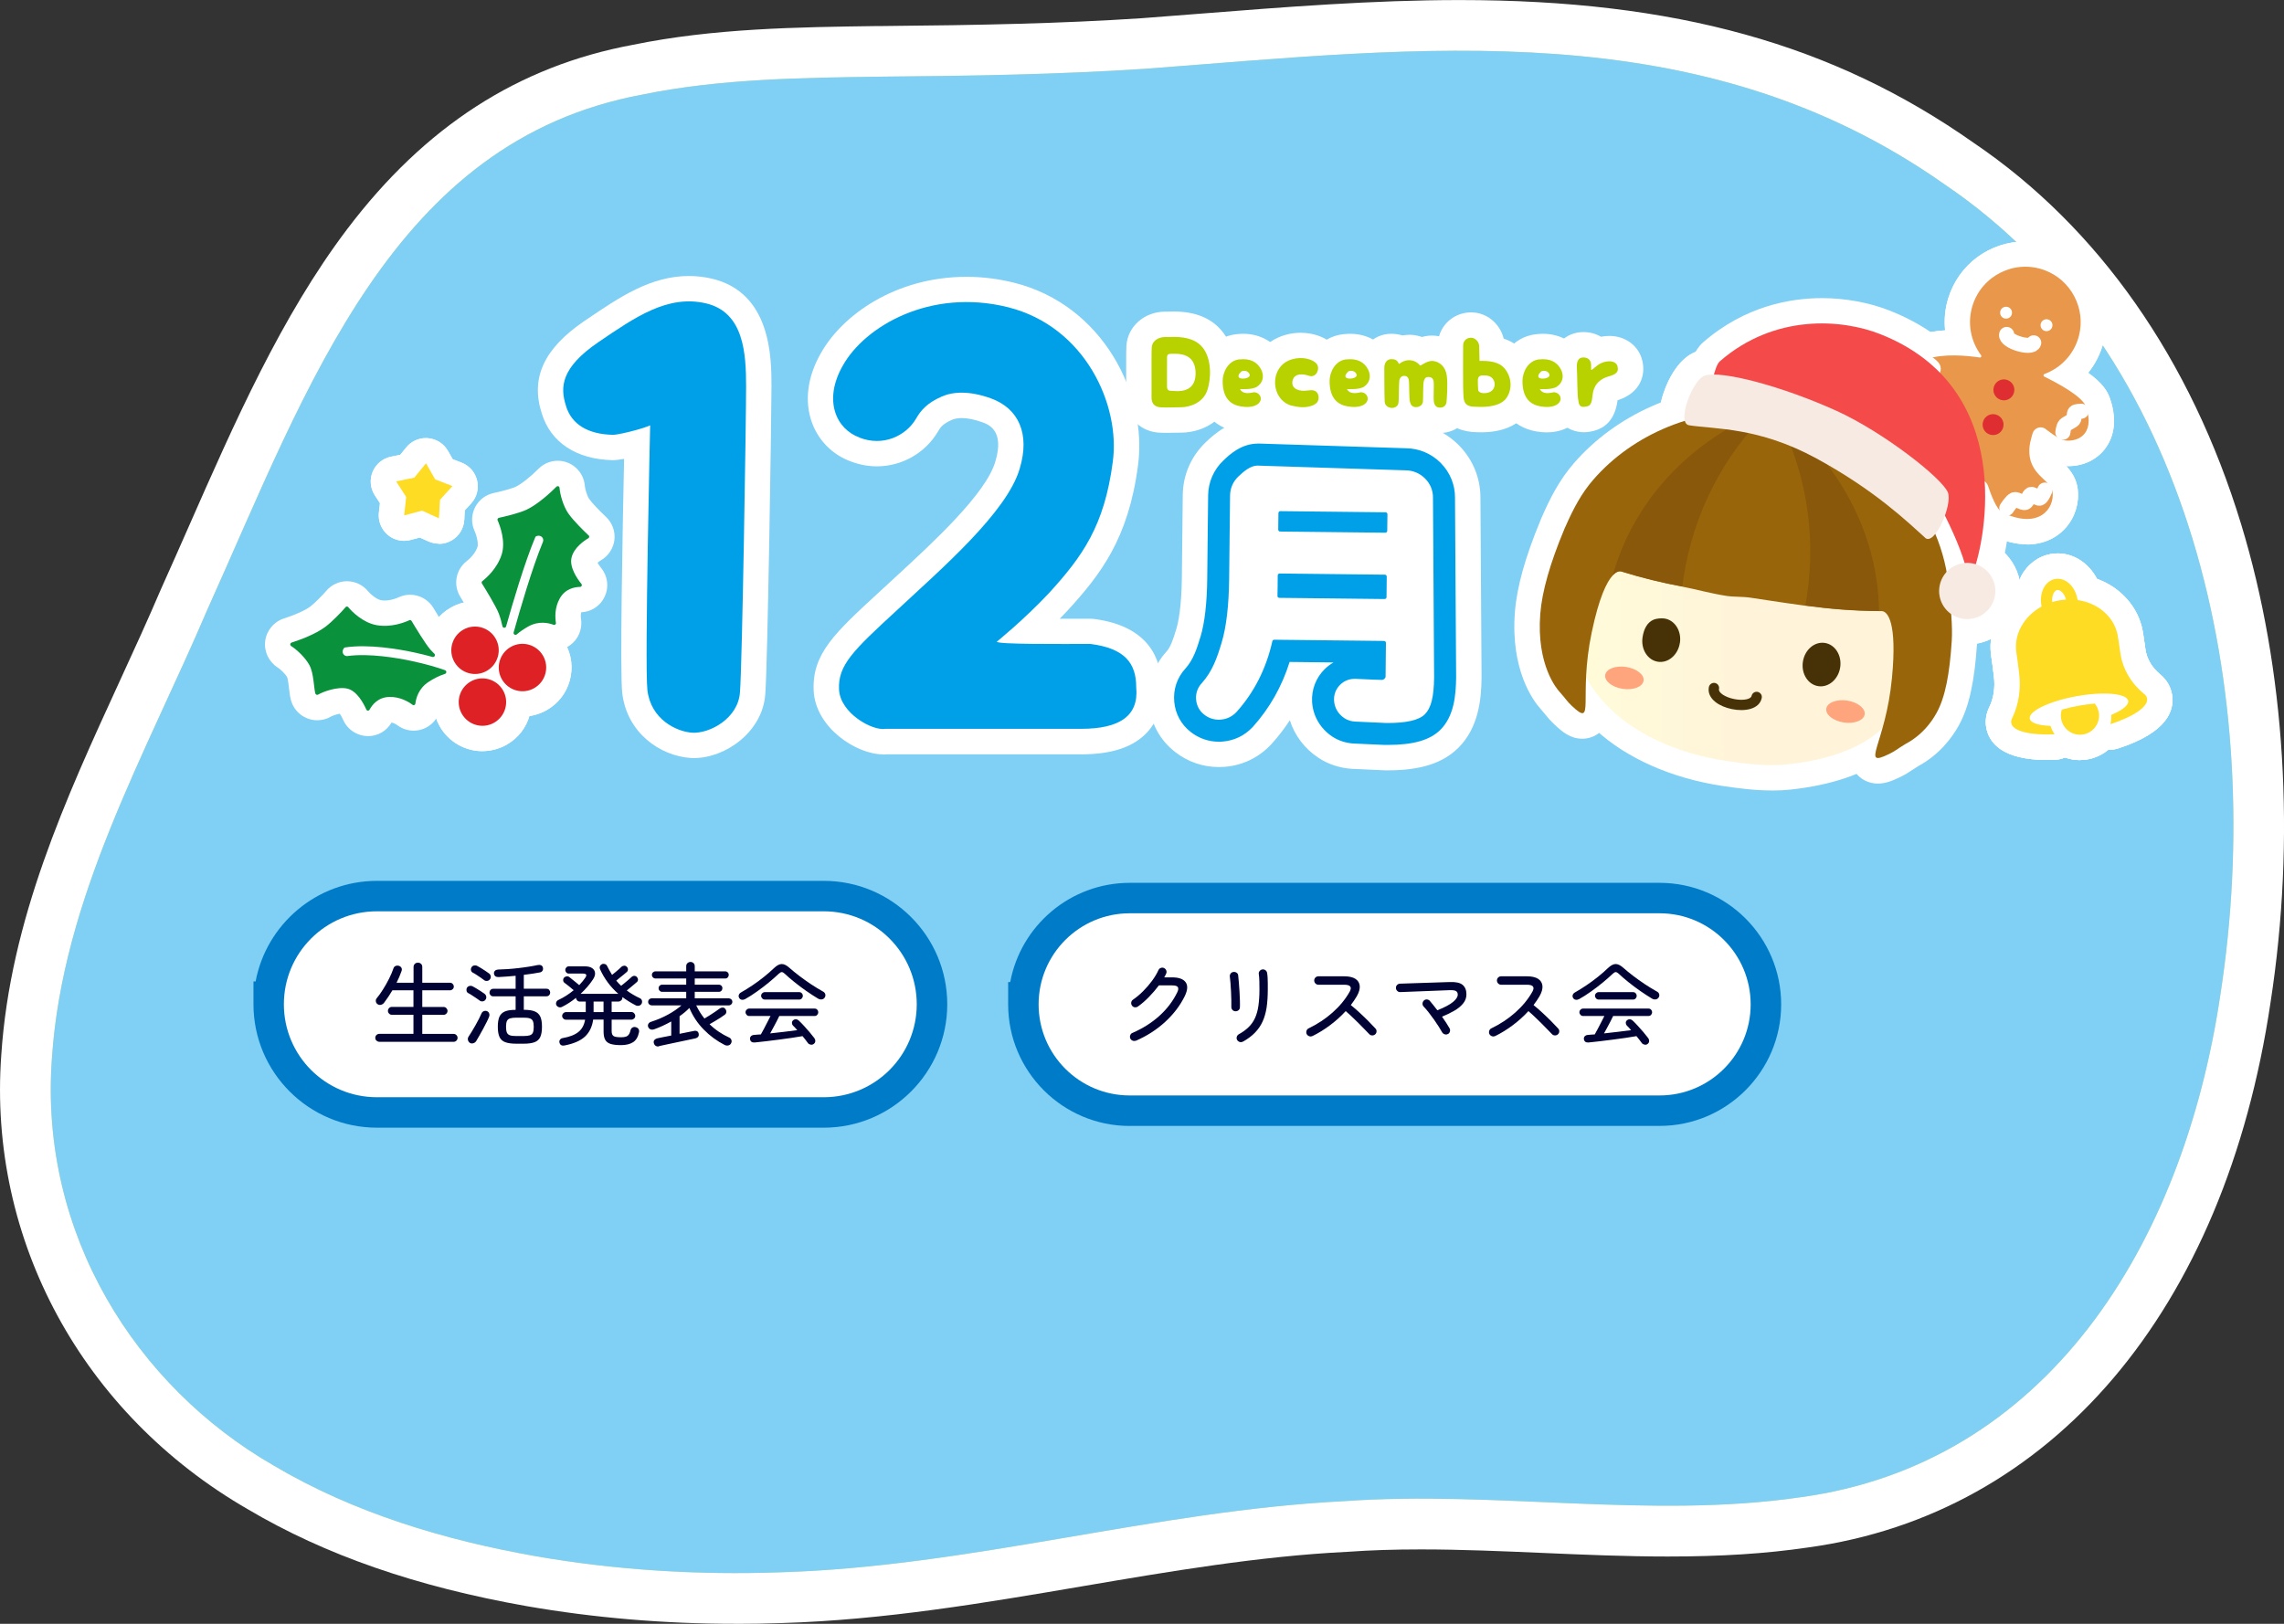 <svg xmlns="http://www.w3.org/2000/svg" xmlns:xlink="http://www.w3.org/1999/xlink" id="_&#x30EC;&#x30A4;&#x30E4;&#x30FC;_2" data-name="&#x30EC;&#x30A4;&#x30E4;&#x30FC; 2" viewBox="0 0 450 320"><rect x="0" y="0" width="450" height="320" fill="#333333" stroke="none"/><defs><style>      .cls-1 {        fill: #f44a4a;      }      .cls-1, .cls-2, .cls-3, .cls-4, .cls-5, .cls-6, .cls-7, .cls-8, .cls-9, .cls-10, .cls-11, .cls-12, .cls-13, .cls-14, .cls-15, .cls-16, .cls-17, .cls-18, .cls-19 {        stroke-width: 0px;      }      .cls-2 {        fill: #000333;      }      .cls-3 {        fill: #007bc7;      }      .cls-4 {        fill: #99650a;      }      .cls-5 {        fill: #de2125;      }      .cls-6 {        fill: #473207;      }      .cls-7 {        fill: #09913b;      }      .cls-8 {        fill: #00a0e9;      }      .cls-9 {        fill: url(#_名称未設定グラデーション_95);      }      .cls-10 {        fill: #b8d200;      }      .cls-11 {        fill: #fddc23;      }      .cls-12 {        fill: #e9974a;      }      .cls-13 {        fill: #dfeb8c;      }      .cls-14 {        fill: #80cff4;      }      .cls-15 {        fill: #f7eae2;      }      .cls-16 {        fill: #89580a;      }      .cls-17 {        fill: #fff;      }      .cls-18 {        fill: #ffa57d;      }      .cls-19 {        fill: #de2e31;      }      .cls-20 {        fill: none;        stroke: #fff;        stroke-linecap: round;        stroke-linejoin: round;        stroke-width: 2.97px;      }    </style><linearGradient id="_&#x540D;&#x79F0;&#x672A;&#x8A2D;&#x5B9A;&#x30B0;&#x30E9;&#x30C7;&#x30FC;&#x30B7;&#x30E7;&#x30F3;_95" data-name="&#x540D;&#x79F0;&#x672A;&#x8A2D;&#x5B9A;&#x30B0;&#x30E9;&#x30C7;&#x30FC;&#x30B7;&#x30E7;&#x30F3; 95" x1="309.07" y1="117.22" x2="380.1" y2="117.22" gradientUnits="userSpaceOnUse"><stop offset="0" stop-color="#fffcd9"></stop><stop offset=".46" stop-color="#fff4d9"></stop></linearGradient></defs><g id="_&#x30EC;&#x30A4;&#x30E4;&#x30FC;_1-2" data-name="&#x30EC;&#x30A4;&#x30E4;&#x30FC; 1"><g id="dec12"><g><path class="cls-17" d="M144.92,320c-14.04,0-27.88-1.17-41.15-3.48-21.76-3.84-39.72-10.08-54.92-19.08C16.23,278.63-2.39,244.34.25,207.94c1.75-26.68,12.72-50.59,23.33-73.7,2.74-5.96,5.57-12.13,8.13-18.13.03-.06.05-.12.08-.18,1.82-4.04,3.61-8.11,5.41-12.19,8.96-20.36,18.22-41.42,31.19-58.57,15.32-20.25,33.72-32.14,56.27-36.33,15.9-3.27,32.41-3.49,48.37-3.71h.99c19.06-.17,34.99-.49,50.91-1.54,3.68-.28,7.45-.57,11.22-.87,16.87-1.33,34.32-2.71,51.46-2.71,42.39,0,73.6,8.67,101.21,28.11l.09.06c24.53,16.62,42.74,42.6,52.65,75.14,8.71,28.58,10.76,62.04,5.79,94.21-9,60.7-43.1,100.88-91.21,107.44-8.28,1.21-17.02,1.77-27.51,1.77-8.3,0-16.67-.36-24.76-.71-7.88-.34-16.03-.69-23.91-.69-5.26,0-9.97.15-14.39.47-.07,0-.14,0-.21.01-17.33.86-35.06,3.88-52.21,6.8-19.18,3.27-39.02,6.64-59.1,7.23-3,.11-6.1.16-9.14.16Z"></path><path class="cls-13" d="M383.22,36.4c48.54,32.82,63.43,100.18,54.25,159.59-7.41,49.99-34.63,92.54-82.72,99.07-29.55,4.32-60.09-1.35-89.87.77-37.31,1.86-73.79,12.93-111.11,14.02-16.12.57-32.34-.4-48.28-3.18-17.84-3.15-35.78-8.49-51.59-17.87-27.19-15.65-46.17-45.7-43.68-80.14,2.07-31.7,18.46-59.99,30.68-88.63C60.7,76.1,77.37,27.74,126.57,18.64c15.31-3.16,31.71-3.32,47.57-3.54,17.12-.14,34.33-.42,51.43-1.54,54.36-4.08,109.24-11.24,157.48,22.72l.16.11Z"></path><path class="cls-14" d="M383.22,36.4c48.54,32.82,63.43,100.18,54.25,159.59-7.41,49.99-34.63,92.54-82.72,99.07-29.55,4.32-60.09-1.35-89.87.77-37.31,1.86-73.79,12.93-111.11,14.02-16.12.57-32.34-.4-48.28-3.18-17.84-3.15-35.78-8.49-51.59-17.87-27.19-15.65-46.17-45.7-43.68-80.14,2.07-31.7,18.46-59.99,30.68-88.63C60.7,76.1,77.37,27.74,126.57,18.64c15.31-3.16,31.71-3.32,47.57-3.54,17.12-.14,34.33-.42,51.43-1.54,54.36-4.08,109.24-11.24,157.48,22.72l.16.11Z"></path></g><g id="december"><g><g><g id="_6&#x6708;" data-name="6&#x6708;"><path class="cls-17" d="M272.92,149.64c-.07,0-.15,0-.22,0h-.1c-.21-.02-1.12-.07-5.94-.28h-.21c-.18-.02-.36-.03-.55-.06-1.78-.2-3.47-.8-4.91-1.74-3.16-2.07-5.09-5.37-5.31-9.07-.11-1.82.21-3.58.91-5.18h-.51c-1.65,4.41-4.04,8.37-7.14,11.82-.02.03-.05.05-.07.08-2.09,2.23-4.79,3.54-7.8,3.77-.3.02-.62.04-.94.04-2.66,0-5.18-.87-7.27-2.5-2.52-1.94-4.06-4.77-4.34-7.98-.29-3.24.76-6.33,2.96-8.71.99-1.11,1.57-2.63,2.35-5.22.5-1.68,1.12-4.88,1.18-10.58l.18-16.42c.04-3.4,1.42-6.56,3.9-8.91,1.17-1.12,4.3-4.08,8.71-4.08.05,0,.11,0,.16,0l29.2.93c3.23.05,6.29,1.35,8.63,3.66l.09.09c.06.06.11.12.17.17,2.25,2.36,3.48,5.44,3.45,8.69,0,0,.22,35.38.22,35.41-.05,4.17-.55,8.89-3.9,12.26-3.44,3.44-8.71,3.83-12.37,3.83-.01,0-.52,0-.52,0Z"></path><path class="cls-17" d="M272.92,151.81c-.2,0-.22,0-.5-.02-.06,0-.77-.04-5.85-.27-.02,0-.13,0-.15,0-2.41-.15-4.69-.89-6.61-2.15-2.76-1.81-4.73-4.42-5.68-7.43-1.07,1.63-2.26,3.18-3.57,4.63-.02.02-.12.14-.13.14-2.45,2.61-5.63,4.14-9.18,4.41-.36.03-.74.04-1.11.04-3.15,0-6.12-1.02-8.6-2.96-2.99-2.3-4.83-5.68-5.17-9.5-.34-3.84.9-7.51,3.49-10.34.73-.83,1.22-2.14,1.9-4.41.38-1.26,1.02-4.24,1.09-9.98l.18-16.41c.04-3.99,1.67-7.7,4.58-10.46,1.35-1.28,4.93-4.68,10.2-4.68,0,0,.26,0,.29,0l29.11.93c3.8.07,7.39,1.6,10.11,4.29,0,0,.17.17.21.21,2.69,2.77,4.16,6.41,4.15,10.26,0,0,.22,35.44.22,35.47-.05,4.35-.61,9.81-4.54,13.76-3.05,3.05-7.46,4.47-13.9,4.47-.17,0-.35,0-.52,0ZM277.43,135.76c-.28.56-.66,1.08-1.11,1.53.4-.06.68-.13.86-.19.07-.23.17-.65.25-1.34ZM275.68,122.21c.31.21.6.45.87.72.39.4.71.84.95,1.32l-.02-3.92c-.44.76-1.05,1.41-1.79,1.88ZM246.97,119.19c-.12,1.58-.29,3.06-.5,4.43.53-.87,1.29-1.56,2.2-2-.17-.14-.33-.29-.48-.44-.55-.57-.96-1.25-1.21-1.99ZM247.21,111.19c.44-.96,1.15-1.77,2.03-2.34-.87-.58-1.56-1.41-1.98-2.38l-.05,4.71ZM275.82,109.14c.64.43,1.19.99,1.59,1.64l-.02-3.17c-.41.61-.95,1.13-1.57,1.53ZM248.3,96.78c-.17.13-.43.34-.83.73-.11.1-.11.13-.11.22v1.18c.37-.83.95-1.56,1.68-2.1l-.74-.02ZM276.93,97.69c.15.16.28.32.4.49,0,0,0-.1,0-.13,0-.08,0-.12-.11-.22,0,0-.01,0-.02-.01-.12-.11-.19-.12-.28-.13Z"></path></g><g><path class="cls-17" d="M136.71,149.39c-.23,0-.45,0-.67-.02-6.03-.43-12.55-4.97-13.45-12.84-.45-4.15.05-31.15.37-46.1-.88.16-1.65.25-2.21.25-.04,0-.07,0-.11,0-7.08-.16-12.14-3.5-13.89-9.18-2.26-7,.39-12.78,8.32-18.2l.49-.33c6.5-4.41,12.63-8.58,20.17-8.58,1.5,0,3,.17,4.48.51,11.79,2.76,11.79,15.73,11.79,21.27s-.75,54.81-1.22,60.6c-.51,7.44-7.81,12.62-14.07,12.62Z"></path><path class="cls-17" d="M173.96,148.66c-5.26,0-13.31-5.28-13.65-12.56-.33-7.26,4.14-11.36,13.04-19.54.94-.88,1.97-1.82,3.02-2.79,7.54-6.95,17.88-16.46,19.73-22.8,1.87-6.17-1.38-7.33-2.6-7.77-1.51-.54-2.87-.81-4.03-.81-.75,0-1.39.12-1.9.34-1.8.79-2.29,1.47-2.74,2.27-.02.03-.04.07-.06.1-2.5,4.2-7.1,6.8-11.99,6.8-1.74,0-3.47-.32-5.14-.96-3.55-1.28-6.33-4.05-7.64-7.59-1.56-4.21-.94-9.1,1.74-13.77,4.2-7.48,14.7-15.03,28.69-15.03,3.12,0,6.27.39,9.38,1.17,17.54,4.39,26.32,22.12,24.4,36.03-1.9,14.47-7.42,21.51-13.9,28.6-.02.02-.03.04-.05.05-.49.52-.98,1.03-1.47,1.53,1.21,0,2.39,0,3.48,0,.95,0,1.83,0,2.59,0,.21,0,.43.01.64.04,10.89,1.4,13.3,7.92,13.37,13.25.37,4.51-1.29,7.39-2.77,9.01-2.71,2.98-6.99,4.43-13.11,4.43h-38.25c-.25.02-.51.04-.77.04Z"></path></g><g><path class="cls-17" d="M229.9,85.3c-.63,0-1.21-.02-1.69-.05-.07,0-.15-.01-.22-.02-3.74-.42-6.18-3.26-6.11-7.07v-4.92c0-3.15,0-4.47.05-5.15.28-3.81,3.57-6.68,7.67-6.68h.07c.08,0,.17,0,.26,0,0,0,.16,0,.25,0,.38-.02.75-.02,1.11-.02,4.35,0,7.62,1.4,9.71,4.16,2.87,3.74,2.84,9.37,1.59,13.02-1.4,3.99-5.23,6.6-9.78,6.69-.03,0-.34,0-.34,0-.95.02-1.86.04-2.57.04Z"></path><path class="cls-17" d="M245.72,85.21c-.67,0-1.38-.06-2.11-.19-4.83-.84-7.72-4.56-7.72-9.94,0-4.09,2.72-8.71,7.77-9.23.4-.04.84-.07,1.27-.07,3.42,0,6.29,1.65,7.88,4.53,1.22,2.24,1.31,4.68.42,6.75.38,1.5.18,3.11-.62,4.52-1.26,2.27-3.83,3.62-6.89,3.62Z"></path><path class="cls-17" d="M256.7,85.27c-1.03,0-2.11-.14-3.31-.44-3.99-.94-6.86-4.46-7.15-8.76-.28-4.84,2.58-8.89,7.12-10.1.93-.26,1.92-.39,2.91-.39,2.62,0,4.45.92,5.31,1.47,2.65,1.69,3.75,4.79,2.75,7.73-.07.21-.15.41-.24.61.46.91.71,1.95.71,3.05,0,2.4-1.38,5.35-5.24,6.45-.94.27-1.87.4-2.85.4Z"></path><path class="cls-17" d="M266.79,85.21c-.67,0-1.38-.06-2.11-.19-4.83-.84-7.72-4.56-7.72-9.94,0-4.09,2.72-8.71,7.77-9.23.4-.04.84-.07,1.27-.07,3.42,0,6.29,1.65,7.88,4.53,1.22,2.24,1.31,4.68.42,6.75.38,1.51.17,3.11-.62,4.52-1.26,2.27-3.83,3.62-6.89,3.62Z"></path><path class="cls-17" d="M274.28,85.39c-3.47,0-6.24-2.56-6.45-5.95v-.05c-.07-1.29-.08-4.48-.08-6.92,0-3.75,2.78-6.69,6.33-6.69.84,0,1.58.12,2.22.32.42-.07.87-.12,1.34-.12.08,0,.15,0,.23,0,.04,0,.08,0,.12,0,.79.04,1.51.2,2.17.43.59-.17,1.25-.28,1.98-.28.22,0,.44.01.66.03,3.76.35,6.72,3.33,7.21,7.27.2,1.49.19,3.54-.03,6.21,0,0,0,.05,0,.05-.28,3.21-2.97,5.64-6.26,5.64-.88,0-1.71-.18-2.47-.5-.7.25-1.46.39-2.25.39s-1.5-.13-2.17-.37c-.79.34-1.65.53-2.55.53Z"></path><path class="cls-17" d="M291.87,85.19c-.21,0-.41,0-.6-.01h-.25c-6.17-.12-7.43-4.08-7.63-6.43-.13-1.42-.13-4.34-.11-8.02,0-1.04.01-2.12,0-2.43-.06-1.79.58-3.49,1.81-4.75,1.22-1.26,2.95-1.99,4.73-1.99.25,0,.5.01.74.04,2.79.31,5.06,2.45,5.7,5.13,1.63.54,2.98,1.43,4.02,2.68,2.89,3.48,3.12,8.39.57,11.95-1.75,2.49-4.87,3.83-8.99,3.83Z"></path><path class="cls-17" d="M304.79,85.21c-.67,0-1.38-.06-2.11-.19-4.83-.84-7.72-4.56-7.72-9.94,0-4.09,2.72-8.71,7.77-9.23.4-.04.84-.07,1.27-.07,3.42,0,6.29,1.65,7.88,4.53,1.22,2.24,1.31,4.68.42,6.75.38,1.5.18,3.11-.62,4.52-1.26,2.27-3.83,3.62-6.89,3.62Z"></path><path class="cls-17" d="M312.01,85.18c-.87,0-5.25-.27-5.99-5.6l-.02-.14c-.15-.85-.18-2.01-.23-4.38-.02-.84-.04-1.8-.07-2.2v-.07c-.13-2.25.46-4.08,1.75-5.45,1.16-1.23,2.76-1.9,4.52-1.9,1.29,0,2.46.33,3.45.92.56-.11,1.12-.16,1.67-.16,3.2,0,5.8,1.97,6.49,4.9.65,2.72-.26,6.31-4.88,7.78-.44,3.31-2,5.33-4.65,6.02-.72.19-1.38.28-2.04.28Z"></path></g></g><g><path class="cls-17" d="M101.57,130.13c-1.48,0-2.91-.62-3.92-1.69-1.78-.6-3.18-2.11-3.57-4.03-.12-.61-.29-1.19-.49-1.72-.21-.54-1.3-2.5-2.89-5.06-1.46-2.34-.92-5.37,1.26-7.06.76-.58,1.76-1.67,2.12-2.81.16-.52-.02-1.86-.62-3.22-.64-1.47-.59-3.14.14-4.57.73-1.43,2.05-2.45,3.62-2.8,2.2-.48,3.88-.99,4.4-1.25,1.11-.54,2.84-1.9,4.5-3.56,1.01-1,2.35-1.56,3.77-1.56,2.77,0,5.11,2.16,5.33,4.92.05.67.47,2.05.85,2.58.51.75,1.83,2.15,3.34,3.58,1.21,1.14,1.83,2.82,1.65,4.48-.19,1.66-1.16,3.17-2.6,4.02-.29.17-.54.36-.72.52.15.27.38.64.73,1.07,1.29,1.61,1.54,3.77.66,5.63-.86,1.81-2.61,2.97-4.6,3.06-.13.41-.12.91-.06,1.28.25,1.55-.19,3.13-1.2,4.33-1.02,1.2-2.51,1.89-4.08,1.89h0c-.65,0-1.29-.12-1.9-.35-.05-.02-.23-.08-.41-.08-.1,0-.2.02-.35.1-.59.34-1.09.68-1.48,1.01-.97.82-2.21,1.28-3.48,1.28Z"></path><path class="cls-17" d="M72.51,145.06c-2.11,0-4.03-1.25-4.89-3.18-.25-.56-.49-.97-.67-1.23-.62.11-1.37.37-1.68.53-.83.5-1.78.76-2.76.76-2.43,0-4.57-1.64-5.19-3.98-.2-.73-.29-1.51-.38-2.33-.07-.63-.21-1.78-.37-2.2-.33-.58-1.31-1.54-1.88-1.9-1.75-1.12-2.71-3.17-2.44-5.22.27-2.06,1.71-3.8,3.69-4.43,2.21-.71,4.2-1.61,5.18-2.34.82-.61,2.51-2.32,3.13-3.07,1.02-1.22,2.52-1.93,4.11-1.93s3.14.72,4.16,1.98c.51.62,1.71,1.61,2.57,1.76.22.04.46.06.7.06,1.32,0,2.53-.53,2.76-.64.72-.33,1.47-.5,2.25-.5,1.88,0,3.65,1.01,4.61,2.63,1.53,2.59,2.77,4.46,3.16,4.9.15.17.32.34.49.51.79.77,1.31,1.73,1.53,2.75,1.48,1.01,2.4,2.72,2.35,4.57-.05,2.3-1.56,4.31-3.75,5.01-.6.19-1.26.52-2.01,1.01-.09.06-.31.2-.37.67-.31,2.7-2.59,4.74-5.31,4.74h0c-1.16,0-2.27-.37-3.2-1.06-.3-.22-.74-.46-1.16-.54-.95,1.66-2.71,2.68-4.63,2.68Z"></path><g><path class="cls-17" d="M95.05,148.03c-3.47,0-6.69-1.87-8.41-4.89-2.64-4.63-1.01-10.55,3.62-13.19,1.46-.83,3.11-1.27,4.78-1.27,3.47,0,6.69,1.87,8.41,4.89,1.28,2.24,1.6,4.85.92,7.34-.68,2.49-2.3,4.57-4.54,5.84-1.46.83-3.11,1.27-4.78,1.27Z"></path><path class="cls-17" d="M95.05,148.03c-3.47,0-6.69-1.87-8.41-4.89-2.64-4.63-1.01-10.55,3.62-13.19,1.46-.83,3.11-1.27,4.78-1.27,3.47,0,6.69,1.87,8.41,4.89,1.28,2.24,1.6,4.85.92,7.34-.68,2.49-2.3,4.57-4.54,5.84-1.46.83-3.11,1.27-4.78,1.27Z"></path></g><g><path class="cls-17" d="M93.6,137.82c-3.47,0-6.69-1.87-8.41-4.89-1.28-2.25-1.6-4.85-.92-7.34.68-2.49,2.3-4.57,4.54-5.84,1.46-.83,3.11-1.27,4.78-1.27,3.47,0,6.69,1.87,8.41,4.89,1.28,2.25,1.6,4.85.92,7.34-.68,2.49-2.3,4.57-4.54,5.84-1.46.83-3.11,1.27-4.78,1.27Z"></path><path class="cls-17" d="M93.6,137.82c-3.47,0-6.69-1.87-8.41-4.89-1.28-2.25-1.6-4.85-.92-7.34.68-2.49,2.3-4.57,4.54-5.84,1.46-.83,3.11-1.27,4.78-1.27,3.47,0,6.69,1.87,8.41,4.89,1.28,2.25,1.6,4.85.92,7.34-.68,2.49-2.3,4.57-4.54,5.84-1.46.83-3.11,1.27-4.78,1.27Z"></path></g><g><path class="cls-17" d="M102.94,141.22c-3.47,0-6.69-1.87-8.41-4.89-2.64-4.63-1.01-10.55,3.62-13.19,1.46-.83,3.11-1.27,4.78-1.27,3.47,0,6.69,1.87,8.41,4.89,1.28,2.25,1.6,4.85.92,7.34-.68,2.49-2.3,4.57-4.54,5.84-1.46.83-3.11,1.27-4.78,1.27Z"></path><path class="cls-17" d="M102.94,141.22c-3.47,0-6.69-1.87-8.41-4.89-2.64-4.63-1.01-10.55,3.62-13.19,1.46-.83,3.11-1.27,4.78-1.27,3.47,0,6.69,1.87,8.41,4.89,1.28,2.25,1.6,4.85.92,7.34-.68,2.49-2.3,4.57-4.54,5.84-1.46.83-3.11,1.27-4.78,1.27Z"></path></g></g><g><path class="cls-17" d="M86.48,107.14c-.7,0-1.4-.15-2.06-.44l-1.71-.77-1.81.48c-.42.11-.85.17-1.28.17-1.18,0-2.35-.42-3.26-1.21-1.25-1.08-1.89-2.7-1.71-4.34l.21-1.86-1.02-1.57c-.89-1.39-1.05-3.12-.41-4.64.64-1.52,1.98-2.63,3.6-2.96l1.83-.38,1.18-1.45c.95-1.17,2.38-1.84,3.88-1.84.14,0,.28,0,.41.02,1.64.14,3.11,1.07,3.93,2.51l.93,1.63,1.75.68c1.54.6,2.68,1.91,3.06,3.52s-.06,3.29-1.17,4.51l-1.26,1.38-.1,1.87c-.09,1.65-.99,3.14-2.4,4-.79.48-1.69.73-2.6.73Z"></path><path class="cls-17" d="M86.48,107.14c-.7,0-1.4-.15-2.06-.44l-1.71-.77-1.81.48c-.42.11-.85.17-1.28.17-1.18,0-2.35-.42-3.26-1.21-1.25-1.08-1.89-2.7-1.71-4.34l.21-1.86-1.02-1.57c-.89-1.39-1.05-3.12-.41-4.64.64-1.52,1.98-2.63,3.6-2.96l1.83-.38,1.18-1.45c.95-1.17,2.38-1.84,3.88-1.84.14,0,.28,0,.41.02,1.64.14,3.11,1.07,3.93,2.51l.93,1.63,1.75.68c1.54.6,2.68,1.91,3.06,3.52s-.06,3.29-1.17,4.51l-1.26,1.38-.1,1.87c-.09,1.65-.99,3.14-2.4,4-.79.48-1.69.73-2.6.73Z"></path></g><g><g><path class="cls-17" d="M399.36,107.27c-2.19,0-4.55-.6-7.02-1.77-1.78-.85-3.16-2.55-4.42-5.51-2,1.17-4.67,2.23-7.8,2.23-3.62,0-7.81-2.99-9.58-6.79-1.65-3.55-1.14-7.33,1.41-10.37,1.21-1.44,2.69-2.1,4.04-2.44-2.63-1.73-4.22-5.34-3.89-8.94.33-3.56,2.52-6.4,5.87-7.6,1.5-.54,3.26-.86,5.26-.98-.22-2.11-.02-4.26.62-6.33,2.08-6.7,8.18-11.19,15.19-11.19,1.85,0,3.68.32,5.43.96,7.62,2.76,12,11.07,9.97,18.91-.58,2.23-1.62,4.28-3.02,6.02,2.9,2.08,3.84,3.72,4.31,5.1,1.61,4.77.43,7.9-.85,9.68-1.65,2.29-4.33,3.61-7.37,3.61-.13,0-.27,0-.4,0,.99,1.06,2.01,2.51,2.25,4.54.33,2.77-.54,5.55-2.38,7.63-1.87,2.11-4.58,3.27-7.62,3.27h0Z"></path><path class="cls-17" d="M399.36,107.27c-2.19,0-4.55-.6-7.02-1.77-1.78-.85-3.16-2.55-4.42-5.51-2,1.17-4.67,2.23-7.8,2.23-3.62,0-7.81-2.99-9.58-6.79-1.65-3.55-1.14-7.33,1.41-10.37,1.21-1.44,2.69-2.1,4.04-2.44-2.63-1.73-4.22-5.34-3.89-8.94.33-3.56,2.52-6.4,5.87-7.6,1.5-.54,3.26-.86,5.26-.98-.22-2.11-.02-4.26.62-6.33,2.08-6.7,8.18-11.19,15.19-11.19,1.85,0,3.68.32,5.43.96,7.62,2.76,12,11.07,9.97,18.91-.58,2.23-1.62,4.28-3.02,6.02,2.9,2.08,3.84,3.72,4.31,5.1,1.61,4.77.43,7.9-.85,9.68-1.65,2.29-4.33,3.61-7.37,3.61-.13,0-.27,0-.4,0,.99,1.06,2.01,2.51,2.25,4.54.33,2.77-.54,5.55-2.38,7.63-1.87,2.11-4.58,3.27-7.62,3.27h0Z"></path></g><g><g><path class="cls-17" d="M395.24,67.79c-.62,0-1.24-.09-1.83-.28-1.57-.49-2.86-1.56-3.63-3.02-.77-1.46-.92-3.13-.43-4.71.81-2.6,3.18-4.34,5.9-4.34.62,0,1.24.09,1.83.28,1.57.49,2.86,1.56,3.63,3.02.77,1.46.92,3.13.43,4.71-.81,2.6-3.18,4.34-5.9,4.34Z"></path><path class="cls-17" d="M395.24,67.79c-.62,0-1.24-.09-1.83-.28-1.57-.49-2.86-1.56-3.63-3.02-.77-1.46-.92-3.13-.43-4.71.81-2.6,3.18-4.34,5.9-4.34.62,0,1.24.09,1.83.28,1.57.49,2.86,1.56,3.63,3.02.77,1.46.92,3.13.43,4.71-.81,2.6-3.18,4.34-5.9,4.34Z"></path></g><g><path class="cls-17" d="M403.21,70.26c-.62,0-1.24-.09-1.83-.28-1.58-.49-2.87-1.56-3.63-3.02-.77-1.46-.92-3.13-.43-4.7.81-2.6,3.18-4.34,5.9-4.34.62,0,1.23.09,1.83.28,1.58.49,2.87,1.56,3.64,3.02.77,1.46.92,3.13.43,4.7-.81,2.6-3.18,4.34-5.9,4.34Z"></path><path class="cls-17" d="M403.21,70.26c-.62,0-1.24-.09-1.83-.28-1.58-.49-2.87-1.56-3.63-3.02-.77-1.46-.92-3.13-.43-4.7.81-2.6,3.18-4.34,5.9-4.34.62,0,1.23.09,1.83.28,1.58.49,2.87,1.56,3.64,3.02.77,1.46.92,3.13.43,4.7-.81,2.6-3.18,4.34-5.9,4.34Z"></path></g></g><g><path class="cls-17" d="M399.57,73.04c-2.72,0-5.97-1.23-7.65-3.04-1.44-1.56-1.94-3.64-1.35-5.57.82-2.64,3.62-4.11,6.26-3.29.99.31,1.81.89,2.41,1.64.92-.28,1.93-.29,2.92.01,2.64.82,4.11,3.62,3.3,6.26-.6,1.93-2.19,3.37-4.26,3.83-.5.11-1.05.17-1.62.17ZM400.13,67.38s0,0,0,0c0,0,0,0,0,0Z"></path><path class="cls-17" d="M399.57,73.04c-2.72,0-5.97-1.23-7.65-3.04-1.44-1.56-1.94-3.64-1.35-5.57.82-2.64,3.62-4.11,6.26-3.29.99.31,1.81.89,2.41,1.64.92-.28,1.93-.29,2.92.01,2.64.82,4.11,3.62,3.3,6.26-.6,1.93-2.19,3.37-4.26,3.83-.5.11-1.05.17-1.62.17ZM400.13,67.38s0,0,0,0c0,0,0,0,0,0Z"></path></g><g><path class="cls-17" d="M394.8,83.89c-.71,0-1.41-.11-2.09-.32-1.8-.56-3.28-1.79-4.16-3.46-.88-1.67-1.05-3.58-.5-5.38.92-2.97,3.63-4.97,6.75-4.97.71,0,1.41.11,2.09.32,1.8.56,3.28,1.79,4.16,3.46.88,1.67,1.06,3.58.5,5.38-.92,2.97-3.63,4.97-6.75,4.97Z"></path><path class="cls-17" d="M394.8,83.89c-.71,0-1.41-.11-2.09-.32-1.8-.56-3.28-1.79-4.16-3.46-.88-1.67-1.05-3.58-.5-5.38.92-2.97,3.63-4.97,6.75-4.97.71,0,1.41.11,2.09.32,1.8.56,3.28,1.79,4.16,3.46.88,1.67,1.06,3.58.5,5.38-.92,2.97-3.63,4.97-6.75,4.97Z"></path></g><g><path class="cls-17" d="M392.68,90.74c-.71,0-1.41-.11-2.09-.32-1.8-.56-3.28-1.79-4.16-3.46-.88-1.67-1.06-3.58-.5-5.38.92-2.97,3.63-4.97,6.75-4.97.71,0,1.41.11,2.09.32,1.8.56,3.28,1.79,4.16,3.46.88,1.67,1.06,3.58.5,5.38-.92,2.97-3.63,4.97-6.75,4.97Z"></path><path class="cls-17" d="M392.68,90.74c-.71,0-1.41-.11-2.09-.32-1.8-.56-3.28-1.79-4.16-3.46-.88-1.67-1.06-3.58-.5-5.38.92-2.97,3.63-4.97,6.75-4.97.71,0,1.41.11,2.09.32,1.8.56,3.28,1.79,4.16,3.46.88,1.67,1.06,3.58.5,5.38-.92,2.97-3.63,4.97-6.75,4.97Z"></path></g><g><path class="cls-17" d="M385.07,79.6l-8.6-4.7c.33.6.67.9.68.91-.03-.02-.05-.04-.06-.05-.32-.23-.6-.49-.85-.78-.07.26-.16.78-.07,1.47.07.53.22.88.23.91-.04-.09-.09-.18-.13-.27-.29-.58-.68-1.38-.83-2.36-.06-.4-.07-.77-.05-1.13-.62-1.54-.46-3.36.59-4.81,1.62-2.24,4.76-2.73,6.99-1.11,1.58,1.14,2.5,2.41,2.81,3.87.19.87.13,1.66-.02,2.32.13.38.25.79.31,1.25.23,1.74-.42,3.4-1.01,4.48Z"></path><path class="cls-17" d="M385.07,79.6l-8.6-4.7c.33.6.67.9.68.91-.03-.02-.05-.04-.06-.05-.32-.23-.6-.49-.85-.78-.07.26-.16.78-.07,1.47.07.53.22.88.23.91-.04-.09-.09-.18-.13-.27-.29-.58-.68-1.38-.83-2.36-.06-.4-.07-.77-.05-1.13-.62-1.54-.46-3.36.59-4.81,1.62-2.24,4.76-2.73,6.99-1.11,1.58,1.14,2.5,2.41,2.81,3.87.19.87.13,1.66-.02,2.32.13.38.25.79.31,1.25.23,1.74-.42,3.4-1.01,4.48Z"></path></g><g><path class="cls-17" d="M409.87,87.74s.35-.22.71-.63c.47-.52.69-1.01.77-1.25-.37.1-.75.16-1.15.17-.02,0-.05,0-.08,0,0,0,.02,0,.05,0v-.46s-8.72-.89-8.72-.89c.12-1.22.52-2.96,1.71-4.27.31-.34.64-.62.96-.85.25-.63.65-1.31,1.3-1.92,1.1-1.04,2.53-1.55,4.5-1.6,2.75-.07,5.06,2.11,5.13,4.87.04,1.77-.84,3.35-2.21,4.27-.18.31-.41.63-.7.93-.68.73-1.45,1.16-2.02,1.48-.09.05-.18.1-.26.15ZM410.19,85.57v.45c.17-.03.55-.12,1-.35l-1-.1Z"></path><path class="cls-17" d="M409.87,87.74s.35-.22.71-.63c.47-.52.69-1.01.77-1.25-.37.1-.75.16-1.15.17-.02,0-.05,0-.08,0,0,0,.02,0,.05,0v-.46s-8.72-.89-8.72-.89c.12-1.22.52-2.96,1.71-4.27.31-.34.64-.62.96-.85.25-.63.65-1.31,1.3-1.92,1.1-1.04,2.53-1.55,4.5-1.6,2.75-.07,5.06,2.11,5.13,4.87.04,1.77-.84,3.35-2.21,4.27-.18.31-.41.63-.7.93-.68.73-1.45,1.16-2.02,1.48-.09.05-.18.1-.26.15ZM410.19,85.57v.45c.17-.03.55-.12,1-.35l-1-.1Z"></path></g><path class="cls-17" d="M381.48,100.82c-.06,0-.13,0-.19,0-2.19-.08-4.01-1.57-4.6-3.56-.58-.35-1.15-.83-1.64-1.51-.25-.35-.44-.69-.58-1.04-.4-.28-.79-.63-1.15-1.08-1.2-1.52-1.49-3.53-.88-6.13.63-2.69,3.33-4.35,6.01-3.72,1.65.39,2.91,1.55,3.5,3.01.33.24.66.54.97.91.45.54.75,1.09.94,1.64.44.29.87.67,1.26,1.15.64.81,1.49,2.26,1.37,5.52-.1,2.69-2.32,4.81-4.99,4.81Z"></path><path class="cls-17" d="M395.38,105.13c-.92,0-1.84-.25-2.67-.78-2.33-1.48-3.02-4.55-1.55-6.88,1.74-2.76,3.26-3.48,4.25-3.78.6-.18,1.17-.25,1.69-.24.47-.34,1.03-.63,1.7-.82.45-.13.88-.19,1.29-.2,1.31-.89,3.02-1.13,4.61-.52,2.57,1,3.85,3.91,2.85,6.48-.97,2.49-2.34,3.98-4.19,4.56-.55.17-1.07.24-1.56.24-.32.2-.67.38-1.07.53-.79.29-1.53.36-2.21.31-.9.72-2.01,1.1-3.14,1.1Z"></path></g><g><g id="_&#x5B50;&#x3069;&#x3082;_" data-name="&#x5B50;&#x3069;&#x3082;&#xFF12;"><g><path class="cls-17" d="M349.13,155.78c-3.4,0-6.75-.44-9.86-.91-9.94-1.51-18.77-5.42-24.85-11.01-8.17-7.51-11.68-18.19-9.87-30.08,3.04-20.02,20.38-35.12,40.33-35.12,1.97,0,3.96.15,5.92.45,10.68,1.62,20.1,7.47,26.52,16.45,6.35,8.89,8.96,19.69,7.33,30.4-1.58,10.37-5.83,18.14-12.63,23.12-4.73,3.46-11.2,5.65-19.22,6.52-1.16.12-2.38.19-3.65.19Z"></path><g><path class="cls-17" d="M327.13,135.45c-.41,0-.83-.03-1.24-.09-2.41-.37-4.55-1.79-5.89-3.92-1.21-1.93-1.68-4.27-1.33-6.59.74-4.85,3.63-6.7,5.29-7.37,1.32-.53,2.71-.61,3.43-.61.46,0,.9.03,1.3.09,4.76.72,8,5.44,7.23,10.51-.69,4.55-4.47,7.98-8.78,7.98Z"></path><path class="cls-17" d="M358.72,140.25c-.41,0-.83-.03-1.24-.09-2.4-.37-4.55-1.79-5.89-3.92-1.21-1.93-1.68-4.27-1.33-6.59.69-4.55,4.47-7.98,8.78-7.98.41,0,.83.03,1.24.09,2.4.37,4.55,1.79,5.89,3.92,1.21,1.93,1.68,4.27,1.33,6.59-.69,4.55-4.47,7.98-8.78,7.98Z"></path></g><path class="cls-17" d="M343.05,144.94c-.95,0-1.92-.1-2.88-.3-.03,0-.06-.01-.09-.02-1.98-.43-3.73-1.21-5.11-2.27-2.62-2.01-3.82-4.99-3.19-7.99.58-2.77,3.06-4.79,5.89-4.79.41,0,.83.04,1.23.13,1.57.33,2.92,1.25,3.8,2.59.01.02.03.04.04.06.97-.65,2.12-1.02,3.35-1.02.41,0,.83.04,1.23.13,1.57.33,2.92,1.25,3.8,2.59.88,1.35,1.19,2.96.86,4.53-.81,3.86-4.31,6.36-8.93,6.36h0Z"></path></g><path class="cls-17" d="M369.99,154.42c-1.78,0-3.4-.8-4.43-2.19-1.8-2.43-1.04-4.92-.16-7.8.75-2.46,1.88-6.18,2.37-11.24.38-4.02.31-6.41.17-7.76-4.09-.1-8.07-.43-12.9-1.07-2.34-.31-4.71-.66-7.78-1.12l-3.11-.47c-.56-.08-1.21-.11-1.89-.13-.85-.03-1.81-.06-2.83-.22-2.06-.32-3.92-.75-5.72-1.16-1.13-.26-2.19-.51-3.21-.7-3.56-.68-6.7-1.41-9.87-2.31-.54,1.25-1.32,3.51-2.15,7.46-1.04,4.98-1.06,8.86-1.08,11.43,0,1.3-.01,2.33-.14,3.25-.51,3.58-3.13,5.19-5.51,5.19s-4.01-1.4-5.52-2.83c-.83-.79-1.25-1.3-1.69-1.85-.27-.33-.57-.7-1.1-1.3-1.39-1.57-5.85-7.58-4.97-18.99.38-4.92,2.03-10.82,5.03-18.05.06-.15.11-.29.17-.43.07-.15.14-.31.21-.46l.06-.14c1.4-3.18,3.23-6.88,6.16-10.26,8.27-9.53,21.04-15.21,34.16-15.21,1.1,0,2.2.04,3.29.12h.21c.18.02.36.04.54.05l.4.04c.18.01.36.03.54.05.1.01.18.02.26.03h-.03c.25.03.49.06.73.09l.46.06c.15.02.31.04.46.06.02,0,.03,0,.05,0,.56.08,1.11.18,1.66.29.07.01.15.02.23.04.24.05.46.1.68.15l.25.05c18.45,4,32.77,19.35,34.85,37.34l.02.15c.02.17.05.34.07.51.02.15.03.3.03.45l.09.95c.35,3.65.67,7.1.48,10.17-.5,7.76-1.58,12.64-3.61,16.32-1.33,2.39-3.79,5.73-7.98,8-.64.39-1.02.65-1.36.87-.58.39-1.13.76-2.16,1.26-1.66.81-2.97,1.31-4.42,1.31h0Z"></path><path class="cls-17" d="M320.7,140.82c-.57,0-1.16-.04-1.74-.13-4.97-.76-8.26-4.38-7.64-8.43.54-3.54,3.78-5.91,8.07-5.91.57,0,1.16.04,1.74.13,4.97.76,8.26,4.38,7.64,8.43-.54,3.54-3.78,5.91-8.07,5.91Z"></path><path class="cls-17" d="M364.26,147.45c-.57,0-1.16-.04-1.74-.13-1.88-.29-3.59-1-4.93-2.06-2.06-1.63-3.07-4.01-2.71-6.37.54-3.53,3.78-5.91,8.07-5.91.57,0,1.16.04,1.74.13,1.88.29,3.59,1,4.93,2.06,2.06,1.63,3.07,4.01,2.71,6.37-.54,3.53-3.78,5.91-8.07,5.91Z"></path><g><path class="cls-17" d="M370.18,125.39c-4.9-.02-9.43-.35-15.13-1.1-1.36-.18-2.58-.9-3.39-2.01-.81-1.11-1.13-2.49-.88-3.84.09-.51.18-1.03.26-1.55,1.75-11.54-.17-23-5.56-33.12-1.11-2.08-.61-4.65,1.18-6.17.93-.79,2.08-1.18,3.23-1.18,1.07,0,2.15.34,3.05,1.04,13.91,10.71,22.03,26.33,22.26,42.86.02,1.34-.5,2.64-1.45,3.59-.94.95-2.22,1.48-3.55,1.48h-.02Z"></path><path class="cls-17" d="M331.45,120.57c-.31,0-.63-.03-.94-.09-3.88-.74-7.26-1.54-10.72-2.56-.64.29-1.34.44-2.04.44-.84,0-1.68-.21-2.45-.64-2.01-1.13-2.98-3.49-2.36-5.71,4.44-15.87,16.24-28.82,32.36-35.53.61-.25,1.26-.38,1.92-.38.12,0,.24,0,.36.01h.2c.18.02.37.04.55.05l.32.03c1.95.16,3.63,1.44,4.3,3.27s.21,3.89-1.18,5.27c-8.16,8.06-13.4,18.43-15.15,29.97-.08.5-.14.99-.2,1.48-.17,1.37-.9,2.61-2.02,3.43-.86.63-1.89.96-2.94.96Z"></path></g></g><g><path class="cls-17" d="M388.1,117.94c-2.74,0-4.94-1.69-5.46-4.19-.94-4.49-4.9-12.03-7.11-15.91l-40.33-16.34c-2.13-.86-3.4-3.07-3.07-5.34.93-6.53,2.77-8.13,3.46-8.73,8.27-7.18,17.28-8.68,23.38-8.68,4.57,0,9.3.87,13.29,2.44,13.05,5.13,21.1,15.13,23.29,28.91,1.68,10.58-.63,20.58-2.08,24.39-.81,2.13-2.86,3.45-5.35,3.45Z"></path><g><path class="cls-17" d="M379.86,111.21c-1.44,0-2.83-.54-3.91-1.52-.3-.27-.62-.56-.97-.88-3.54-3.22-9.47-8.61-19.46-14.06-8.23-4.49-14.89-5.12-19.76-5.58-1.32-.13-2.58-.24-3.74-.42-2.87-.44-4.89-2.76-5.14-5.9-.31-3.83,2.56-12.01,7.46-13.6.93-.3,1.99-.45,3.24-.45,5.62,0,16.46,3.13,26.35,7.62,8.15,3.69,22.35,13.55,24.47,18.71,1.77,4.33-1.33,10.52-2.56,12.35-2.07,3.08-4.4,3.73-5.99,3.73Z"></path><path class="cls-17" d="M379.86,111.21c-1.44,0-2.83-.54-3.91-1.52-.3-.27-.62-.56-.97-.88-3.54-3.22-9.47-8.61-19.46-14.06-8.23-4.49-14.89-5.12-19.76-5.58-1.32-.13-2.58-.24-3.74-.42-2.87-.44-4.89-2.76-5.14-5.9-.31-3.83,2.56-12.01,7.46-13.6.93-.3,1.99-.45,3.24-.45,5.62,0,16.46,3.13,26.35,7.62,8.15,3.69,22.35,13.55,24.47,18.71,1.77,4.33-1.33,10.52-2.56,12.35-2.07,3.08-4.4,3.73-5.99,3.73Z"></path></g><g><path class="cls-17" d="M387.59,127.01c-1.08,0-2.15-.17-3.18-.49-2.68-.85-4.88-2.69-6.17-5.19-1.3-2.5-1.55-5.35-.7-8.03,1.39-4.4,5.43-7.36,10.05-7.36,1.08,0,2.15.17,3.18.49,5.54,1.75,8.62,7.68,6.87,13.22-1.39,4.4-5.43,7.36-10.04,7.36Z"></path><path class="cls-17" d="M387.59,127.01c-1.08,0-2.15-.17-3.18-.49-2.68-.85-4.88-2.69-6.17-5.19-1.3-2.5-1.55-5.35-.7-8.03,1.39-4.4,5.43-7.36,10.05-7.36,1.08,0,2.15.17,3.18.49,5.54,1.75,8.62,7.68,6.87,13.22-1.39,4.4-5.43,7.36-10.04,7.36Z"></path></g></g></g><g><g><path class="cls-17" d="M409.8,149.79c-4.24,0-7.86-3.03-8.62-7.2-.26-1.45-.15-2.95.31-4.35.52-1.56,1.78-2.76,3.36-3.21,1.21-.35,2.48-.64,3.77-.88,1.23-.22,2.47-.39,3.66-.49.14-.01.28-.02.42-.02,1.49,0,2.91.67,3.87,1.83.94,1.15,1.58,2.53,1.84,3.99.86,4.75-2.31,9.32-7.06,10.18-.52.09-1.04.14-1.57.14h0Z"></path><path class="cls-17" d="M403.34,149.76c-8.96,0-11.47-3.46-12-6.36-.24-1.35-.04-2.74.59-4.02.87-1.77,1.19-3.89.91-6.13-.35-2.85-.44-3.41-.46-3.5-.85-4.7,1.03-9.52,4.79-12.75.14-1.19.48-2.34,1.01-3.37,1.22-2.37,3.34-3.98,5.84-4.44.47-.08.94-.13,1.41-.13,3.23,0,6.14,1.99,7.73,5.02,4.68,1.7,8.14,5.56,9,10.28.06.35.19,1.11.54,3.61.26,1.85,1.29,3.6,2.89,4.92,1.25,1.03,2.06,2.38,2.33,3.89.57,3.13-.81,7.54-10.6,10.71-.5.16-1.02.24-1.54.24-1.25,0-2.47-.47-3.41-1.34-1.21-1.13-1.78-2.77-1.54-4.39-.28.04-.56.09-.84.14s-.56.1-.83.16c.79,1.43.84,3.17.1,4.65-.81,1.62-2.44,2.68-4.25,2.77-.57.03-1.14.04-1.69.04Z"></path></g><g><path class="cls-17" d="M409.8,149.79c-4.24,0-7.86-3.03-8.62-7.2-.26-1.45-.15-2.95.31-4.35.52-1.56,1.78-2.76,3.36-3.21,1.21-.35,2.48-.64,3.77-.88,1.23-.22,2.47-.39,3.66-.49.14-.01.28-.02.42-.02,1.49,0,2.91.67,3.87,1.83.94,1.15,1.58,2.53,1.84,3.99.86,4.75-2.31,9.32-7.06,10.18-.52.09-1.04.14-1.57.14h0Z"></path><path class="cls-17" d="M403.34,149.76c-8.96,0-11.47-3.46-12-6.36-.24-1.35-.04-2.74.59-4.02.87-1.77,1.19-3.89.91-6.13-.35-2.85-.44-3.41-.46-3.5-.85-4.7,1.03-9.52,4.79-12.75.14-1.19.48-2.34,1.01-3.37,1.22-2.37,3.34-3.98,5.84-4.44.47-.08.94-.13,1.41-.13,3.23,0,6.14,1.99,7.73,5.02,4.68,1.7,8.14,5.56,9,10.28.06.35.19,1.11.54,3.61.26,1.85,1.29,3.6,2.89,4.92,1.25,1.03,2.06,2.38,2.33,3.89.57,3.13-.81,7.54-10.6,10.71-.5.16-1.02.24-1.54.24-1.25,0-2.47-.47-3.41-1.34-1.21-1.13-1.78-2.77-1.54-4.39-.28.04-.56.09-.84.14s-.56.1-.83.16c.79,1.43.84,3.17.1,4.65-.81,1.62-2.44,2.68-4.25,2.77-.57.03-1.14.04-1.69.04Z"></path></g><g><path class="cls-17" d="M409.8,149.79c-4.24,0-7.86-3.03-8.62-7.2-.26-1.45-.15-2.95.31-4.35.52-1.56,1.78-2.76,3.36-3.21,1.21-.35,2.48-.64,3.77-.88,1.23-.22,2.47-.39,3.66-.49.14-.01.28-.02.42-.02,1.49,0,2.91.67,3.87,1.83.94,1.15,1.58,2.53,1.84,3.99.86,4.75-2.31,9.32-7.06,10.18-.52.09-1.04.14-1.57.14h0Z"></path><path class="cls-17" d="M403.34,149.76c-8.96,0-11.47-3.46-12-6.36-.24-1.35-.04-2.74.59-4.02.87-1.77,1.19-3.89.91-6.13-.35-2.85-.44-3.41-.46-3.5-.85-4.7,1.03-9.52,4.79-12.75.14-1.19.48-2.34,1.01-3.37,1.22-2.37,3.34-3.98,5.84-4.44.47-.08.94-.13,1.41-.13,3.23,0,6.14,1.99,7.73,5.02,4.68,1.7,8.14,5.56,9,10.28.06.35.19,1.11.54,3.61.26,1.85,1.29,3.6,2.89,4.92,1.25,1.03,2.06,2.38,2.33,3.89.57,3.13-.81,7.54-10.6,10.71-.5.16-1.02.24-1.54.24-1.25,0-2.47-.47-3.41-1.34-1.21-1.13-1.78-2.77-1.54-4.39-.28.04-.56.09-.84.14s-.56.1-.83.16c.79,1.43.84,3.17.1,4.65-.81,1.62-2.44,2.68-4.25,2.77-.57.03-1.14.04-1.69.04Z"></path></g></g></g><g><g><g id="_6&#x6708;-2" data-name="6&#x6708;"><path class="cls-17" d="M272.95,144.64h-.1c-.22-.02-1.24-.07-5.98-.28h-.22s-.04-.02-.04-.02c-1.07-.1-2.06-.43-2.89-.97-1.82-1.19-2.93-3.08-3.06-5.18-.11-1.82.55-3.54,1.86-4.82,1.16-1.14,2.7-1.77,4.33-1.77.14,0,.29,0,.43.01l1.23.06c.97.04,1.72.08,2.31.1l.04-3.31-18.43-.2c-1.37,5.17-3.8,9.71-7.22,13.52-1.23,1.32-2.79,2.07-4.54,2.2-.19.01-.37.02-.55.02-1.54,0-3-.5-4.21-1.45-1.4-1.07-2.27-2.66-2.43-4.47-.16-1.82.43-3.56,1.68-4.9,1.79-1.99,2.62-4.42,3.44-7.16.87-2.89,1.33-6.92,1.39-11.96l.18-16.42c.02-2.06.83-3.91,2.34-5.34.93-.88,2.86-2.71,5.27-2.71l29.24.93c1.96.02,3.78.79,5.22,2.22l.09.09h0c1.42,1.46,2.15,3.29,2.13,5.3l.22,35.36c-.05,4.5-.78,7.12-2.45,8.79-1.61,1.61-4.42,2.36-8.83,2.36h-.49ZM271.03,115.86v-.47s-17.14-.19-17.14-.19c0,0,0,.47,0,.47l17.15.19Z"></path><path class="cls-8" d="M247.81,91.76s.02,0,.03,0l29.14.93c1.43.02,2.73.57,3.77,1.59h0c1.05,1.05,1.6,2.37,1.58,3.83l.22,35.4c-.04,3.84-.59,6.01-1.82,7.25-1.21,1.21-3.78,1.72-7.29,1.72-.14,0-.27,0-.41,0-.1,0,.38,0-6.06-.28h0c-.72-.04-1.44-.24-2.05-.64-1.27-.83-2-2.08-2.08-3.5-.07-1.19.36-2.3,1.21-3.13.77-.75,1.76-1.15,2.82-1.15.09,0,.19,0,.28,0,2.98.14,4.32.2,5.18.21h0c.25,0,.65-.37.66-.59l.07-6.71c0-.21-.16-.38-.37-.38l-21.65-.24s0,0,0,0c-.17,0-.33.12-.36.29-1.21,5.4-3.58,10.08-7.07,13.96-.84.89-1.9,1.4-3.09,1.49-.13.01-.26.02-.39.02-1.05,0-2.04-.34-2.86-.99-.94-.72-1.5-1.75-1.61-2.96-.11-1.2.28-2.35,1.1-3.23,2.12-2.35,3.05-5.06,3.93-8.01.93-3.08,1.42-7.31,1.48-12.56l.18-16.42c.02-1.46.59-2.77,1.67-3.79,1.05-.99,2.36-2.12,3.78-2.12M272.94,104.98c.21,0,.37-.17.38-.37l.04-3.27c0-.21-.16-.38-.37-.38l-20.73-.23s0,0,0,0c-.21,0-.37.17-.38.37l-.04,3.27c0,.21.16.38.37.38l20.73.23s0,0,0,0M272.8,118.05c.21,0,.37-.17.38-.37l.04-4.05c0-.21-.16-.38-.37-.38l-20.73-.23s0,0,0,0c-.21,0-.37.17-.38.37l-.02,2.26c0,.66-.02,1.25-.03,1.79,0,.21.16.38.37.38l20.74.23s0,0,0,0M247.81,87.42c-3.28,0-5.63,2.23-6.76,3.31-1.92,1.82-2.99,4.27-3.02,6.89l-.18,16.41c-.05,4.78-.5,8.71-1.3,11.37-.77,2.56-1.48,4.65-2.98,6.33-1.65,1.79-2.44,4.11-2.22,6.54.21,2.41,1.38,4.54,3.27,6,1.59,1.24,3.5,1.9,5.52,1.9.24,0,.48,0,.73-.03,2.29-.18,4.34-1.16,5.92-2.85l.03-.03.03-.03c3.29-3.66,5.72-7.95,7.23-12.78l8.64.1c-.61.35-1.18.78-1.7,1.29-1.74,1.69-2.65,4.06-2.51,6.49.17,2.79,1.64,5.29,4.03,6.86,1.19.78,2.63,1.24,4.16,1.34h.02s.02,0,.02,0h.02s.02,0,.02,0c4.88.21,5.78.26,5.94.27.14,0,.14,0,.26,0,.16,0,.31,0,.46,0,5.03,0,8.32-.95,10.36-2.99,2.65-2.66,3.05-6.68,3.09-10.26v-.04s0-.04,0-.04l-.22-35.37c.02-2.56-.97-4.98-2.77-6.82h-.01s-.08-.1-.08-.1c-1.81-1.79-4.2-2.8-6.72-2.84l-29.11-.93h-.04s-.04,0-.04,0h-.08Z"></path></g><g><path class="cls-8" d="M111.52,80c-1.21-3.72-.99-7.54,6.37-12.57,7.25-4.92,13.62-9.4,21.2-7.65,7.47,1.75,7.91,9.84,7.91,16.4s-.77,55.09-1.21,60.23c-.33,5.14-5.93,8.2-9.45,7.98-3.08-.22-8.13-2.62-8.79-8.42-.55-5.03.55-52.36.55-52.36,1.32.11-5.71,2.08-7.36,2.08-4.94-.11-8.13-2.08-9.23-5.68Z"></path><path class="cls-8" d="M169.37,86.23c-4.61-1.64-7.25-7.32-3.3-14.21,4.28-7.65,17.14-15.3,32.52-11.48,15.27,3.83,22.19,19.35,20.65,30.5-1.65,12.57-5.93,18.58-12.63,25.91-4.94,5.25-10.22,9.51-10.22,9.51.22.55,12.63.44,18.46.44,6.81.87,9.01,3.83,9.01,8.53.55,5.68-3.3,8.2-10.87,8.2h-38.56c-2.53.44-8.9-3.06-9.12-7.76-.22-4.81,2.75-7.65,11.42-15.63,8.68-8.09,21.64-19.24,24.17-27.87,2.09-6.89-.22-11.91-5.71-13.88-4.28-1.53-7.47-1.31-9.67-.33-2.75,1.2-4.06,2.62-5.05,4.37-2.09,3.5-6.59,5.47-11.1,3.72Z"></path></g><g><path class="cls-10" d="M237.86,76.94c-.83,2.38-3.28,3.28-5.15,3.32h-.2c-.96.02-1.89.04-2.61.04-.63,0-1.07-.02-1.35-.04-1.15-.13-1.7-.79-1.67-2.04v-3.39c0-2.54-.02-5.73.04-6.36.09-1.42,1.46-2.06,2.68-2.06h.07c.19.02.39,0,.67,0,.28-.02.59-.02.94-.02,2.74,0,4.63.72,5.74,2.19,1.67,2.16,1.67,5.93.83,8.36ZM234.62,70.75c-1-1.03-2.61-1.03-3.15-1.03h-.74c-.57,0-.8.18-.8.74v.94c0,1.51-.02,4.31,0,4.9.04.72.57.72.89.72.07,0,.17.02.3.02.2.02.5.04.83.04,2.33,0,3.54-1.12,3.61-3.37.02-1.29-.3-2.28-.94-2.95Z"></path><path class="cls-10" d="M244.17,70.83c2.17-.24,3.5.52,4.26,1.9.74,1.36.39,2.74-.8,3.5-.96.61-3.35.44-3.35.44.19.09.35,1.18,2.61.66.89-.2,1.93.81,1.35,1.82-.33.61-1.44,1.34-3.78.94-1.91-.33-3.57-1.51-3.57-5.01,0-1.75,1.11-4.03,3.28-4.26ZM244.6,73.18c-.52.48-.78.99-.43,1.27.52.37,2.24.09,2.04-.63-.15-.61-.91-.92-1.61-.64Z"></path><path class="cls-10" d="M254.56,79.96c-1.76-.41-3.18-2.04-3.33-4.24-.13-2.21,1.02-4.29,3.42-4.94,1.93-.53,3.52,0,4.24.46.46.29,1.06.88.7,1.9-.28.83-.98,1.18-1.76.9-1.2-.42-2.85-.5-3.18,1.03-.18.94.26,1.73,1.8,1.92.81.09,1.8-.18,2.33-.06.35.07,1.02.42,1.02,1.47,0,.98-.83,1.42-1.61,1.64-.83.24-1.85.35-3.63-.09Z"></path><path class="cls-10" d="M265.24,70.83c2.17-.24,3.5.52,4.26,1.9.74,1.36.39,2.74-.8,3.5-.96.61-3.35.44-3.35.44.19.09.35,1.18,2.61.66.89-.2,1.93.81,1.35,1.82-.33.61-1.44,1.34-3.78.94-1.91-.33-3.57-1.51-3.57-5.01,0-1.75,1.11-4.03,3.28-4.26ZM265.67,73.18c-.52.48-.78.99-.43,1.27.52.37,2.24.09,2.04-.63-.15-.61-.91-.92-1.61-.64Z"></path><path class="cls-10" d="M274.08,70.77c.76,0,1.22.17,1.55.98,0,0,.89-.81,2.09-.77,1.37.07,2.02,1.01,2.02,1.01.13.26,1.33-.98,2.59-.85,1.26.11,2.5,1.12,2.72,2.91.24,1.79,0,4.55-.06,5.21-.06.64-.56,1.07-1.28,1.07s-1.09-.44-1.2-1.16c-.13-.72.06-3.39-.06-4.05-.13-.64-.54-.83-1.02-.83s-.72.18-.91.83c-.17.66-.11,3.37-.17,4.02-.06.66-.65,1.09-1.37,1.09s-1.02-.42-1.18-1.01c-.19-.59-.13-3.48-.2-4.07-.06-.59-.24-1.01-.83-1.07-.59-.06-.94.29-1.07.88-.11.59-.06,4-.19,4.53-.11.53-.65.9-1.24.9s-1.41-.35-1.46-1.25c-.07-1.44-.07-5.82-.07-6.67,0-1.01.56-1.69,1.33-1.69Z"></path><path class="cls-10" d="M290,66.57c.81.09,1.44.94,1.44,1.68s.06,2.87.06,2.87c.3.07,3.42-.33,4.94,1.49,1.5,1.81,1.5,4.24.35,5.84-1.13,1.6-3.85,1.79-5.39,1.73-1.54-.04-2.87.07-3.04-1.86-.19-1.95-.06-8.92-.09-10.17-.04-1.14.91-1.68,1.72-1.58ZM293.63,77.2c.83-.44,1.07-1.51.65-2.3-.48-.92-1.43-.92-2.11-.92s-1,.29-1,.99c0,.55,0,1.14.06,1.84.04.79,1.61.83,2.41.39Z"></path><path class="cls-10" d="M303.24,70.83c2.17-.24,3.5.52,4.26,1.9.74,1.36.39,2.74-.8,3.5-.96.61-3.35.44-3.35.44.19.09.35,1.18,2.61.66.89-.2,1.93.81,1.35,1.82-.33.61-1.44,1.34-3.78.94-1.91-.33-3.57-1.51-3.57-5.01,0-1.75,1.11-4.03,3.28-4.26ZM303.67,73.18c-.52.48-.78.99-.43,1.27.52.37,2.24.09,2.04-.63-.15-.61-.91-.92-1.61-.64Z"></path><path class="cls-10" d="M311.96,70.44c.98,0,1.52.59,1.52,1.49v.94c.26.18,1.09-1.05,2.39-1.47,1.31-.41,2.59-.22,2.83.85.26,1.05-.3,1.53-1.76,1.93-1.57.44-2.59,1.38-3,2.8-.33,1.14-.07,2.8-1.17,3.08-1.78.48-1.7-.57-1.85-1.46-.17-.9-.15-4.79-.24-6.1-.07-1.31.3-2.06,1.28-2.06Z"></path></g></g><g><path class="cls-7" d="M115.98,105.53c-.84-.8-2.99-2.87-4.03-4.38-.98-1.42-1.61-3.7-1.71-5.02-.02-.3-.38-.43-.6-.22-1.13,1.13-3.58,3.41-5.84,4.51-1.44.7-4.41,1.39-5.51,1.63-.22.05-.33.28-.25.48.47,1.07,1.62,4.13.81,6.72-.88,2.8-3.07,4.69-3.82,5.27-.14.11-.18.31-.08.46.63,1.01,2.79,4.52,3.33,5.95.32.85.55,1.69.71,2.48.08.39.63.4.73.02,1.26-4.48,3.65-12.6,5.74-17.56.04-.1.12-.17.21-.21.96-.36,1.58.46,1.3,1.13-2.15,5.19-4.61,13.67-5.77,17.84-.1.36.33.63.61.39.67-.57,1.42-1.08,2.24-1.54,2.07-1.18,4.05-.72,5.01-.35.25.1.52-.12.47-.38-.16-1-.29-2.98.77-4.84,1.08-1.91,2.94-2.23,3.99-2.25.29,0,.45-.34.27-.57-.86-1.07-2.41-3.33-1.95-5.21.47-1.95,2.44-3.3,3.31-3.81.2-.12.23-.4.06-.56Z"></path><path class="cls-7" d="M68.5,129.29c-.72.1-1.35-.71-.76-1.54.06-.08.15-.14.25-.16,4.68-.71,10.67.35,13.78,1.02,1.18.26,2.35.55,3.44.85.38.1.65-.36.37-.63-.25-.24-.5-.49-.74-.76-1.02-1.14-3.14-4.68-3.75-5.7-.09-.16-.29-.21-.45-.14-.86.4-3.54,1.48-6.43.97-2.67-.47-4.86-2.64-5.59-3.54-.14-.17-.4-.17-.54,0-.72.87-2.7,2.92-3.99,3.88-1.99,1.48-5.09,2.6-6.64,3.09-.3.1-.36.51-.09.68,1.13.72,2.82,2.3,3.62,3.8.85,1.6.84,4.41,1.15,5.55.07.24.35.35.56.22.89-.54,3.83-1.64,5.76-1.17,1.88.46,3.17,2.88,3.73,4.13.12.27.49.28.63.02.5-.93,1.64-2.43,3.83-2.51,2.14-.08,3.84.94,4.65,1.55.22.16.52.03.55-.24.12-1.02.61-2.99,2.62-4.29,1.04-.68,2.11-1.22,3.21-1.57.34-.11.36-.59.02-.72-1.33-.49-3.68-1.2-6.59-1.82-2.87-.61-8.33-1.55-12.61-.98Z"></path><path class="cls-5" d="M99.11,136.05c1.28,2.24.49,5.09-1.75,6.37s-5.09.49-6.37-1.75c-1.28-2.24-.49-5.09,1.75-6.37,2.24-1.28,5.09-.49,6.37,1.75Z"></path><path class="cls-5" d="M97.65,125.84c1.28,2.24.49,5.09-1.75,6.37-2.24,1.28-5.09.49-6.37-1.75-1.28-2.24-.49-5.09,1.75-6.37,2.24-1.28,5.09-.49,6.37,1.75Z"></path><path class="cls-5" d="M107,129.24c1.28,2.24.49,5.09-1.75,6.37-2.24,1.28-5.09.49-6.37-1.75-1.28-2.24-.49-5.09,1.75-6.37,2.24-1.28,5.09-.49,6.37,1.75Z"></path></g><polygon class="cls-11" points="83.16 100.63 86.48 102.14 86.69 98.49 89.14 95.79 85.74 94.47 83.93 91.3 81.63 94.13 78.05 94.87 80.03 97.94 79.63 101.57 83.16 100.63"></polygon><g><path class="cls-12" d="M402.91,84.45s2.68,2.14,3.78,2.32c2.46.42,6.2-1.02,4.3-6.62-.68-2.02-5.62-4.66-8.22-5.93-.22-.11-.21-.43.02-.51,3.24-1.19,5.87-3.89,6.81-7.53,1.4-5.4-1.59-11.06-6.83-12.96-5.89-2.13-12.31,1.1-14.14,7.02-1.08,3.47-.33,7.07,1.69,9.77.15.2-.02.48-.27.44-2.56-.38-7.21-.82-10.4.32-3.89,1.39-2.74,6.59-.83,7.7.97.57,3.55.55,5.33.46.94-.05,1.68.78,1.52,1.71,0,0-.14,1.48-.33,1.93-2.64,6.27-7.76,3.56-9.55,5.69-3.57,4.26,1.83,8.94,4.32,8.95,2.81,0,5.16-1.34,6.53-2.36.9-.67,2.07-.86,3.15-.52l.6.19c.62.19,1.12.68,1.32,1.3.53,1.6,1.66,4.63,2.8,5.17,7.23,3.45,10.28-.79,9.9-4.02-.31-2.64-5.51-3.44-4.44-9.68.08-.47.49-1.85.49-1.85.29-1.07,1.52-1.56,2.46-.98Z"></path><g><path class="cls-17" d="M396.36,61.97c-.19.62-.85.96-1.47.77s-.96-.85-.77-1.47.85-.96,1.47-.77c.62.19.96.85.77,1.47Z"></path><path class="cls-17" d="M404.33,64.44c-.19.62-.85.96-1.47.77-.62-.19-.96-.85-.77-1.47s.85-.96,1.47-.77.96.85.77,1.47Z"></path></g><path class="cls-20" d="M395.36,65.91c-.41,1.33,4.92,2.99,5.33,1.65"></path><path class="cls-19" d="M396.78,77.44c-.34,1.09-1.49,1.7-2.58,1.36-1.09-.34-1.7-1.49-1.36-2.58.34-1.09,1.49-1.7,2.58-1.36,1.09.34,1.7,1.49,1.36,2.58Z"></path><path class="cls-19" d="M394.65,84.29c-.34,1.09-1.49,1.7-2.58,1.36-1.09-.34-1.7-1.49-1.36-2.58.34-1.09,1.49-1.7,2.58-1.36,1.09.34,1.7,1.49,1.36,2.58Z"></path><path class="cls-20" d="M380.04,71.73s.79.57.85.87c.08.36-.57,1.02-.51,1.39.06.43.68,1.37.74,1.79.07.49-.44,1.42-.44,1.42"></path><path class="cls-20" d="M410.05,81.04s-.98.02-1.2.23c-.27.25-.11,1.16-.36,1.44-.29.31-1.33.74-1.62,1.06-.33.37-.44,1.42-.44,1.42"></path><path class="cls-20" d="M377.3,88.64s-.36,1.51-.07,1.88c.29.37,1.54.01,1.84.37.31.37-.24,1.55.04,1.94.32.45,1.74.33,2.08.76.35.44.28,2.22.28,2.22"></path><path class="cls-20" d="M402.89,96.58s-.56,1.45-1.01,1.59c-.45.14-1.27-.86-1.72-.73-.47.13-.68,1.41-1.13,1.58-.52.19-1.62-.71-2.15-.55-.53.16-1.49,1.67-1.49,1.67"></path></g><g><g id="_&#x5B50;&#x3069;&#x3082;_-2" data-name="&#x5B50;&#x3069;&#x3082;&#xFF12;"><g><path class="cls-9" d="M379.69,125.21c-1.31,8.61-4.73,15.52-10.64,19.84-4.5,3.29-10.75,4.93-16.81,5.58-3.89.42-8.01-.05-12.23-.69-8.71-1.32-16.71-4.69-22.22-9.75-6.75-6.21-9.94-14.97-8.31-25.65,2.95-19.39,21.16-33.43,40.55-30.49,19.39,2.95,32.6,21.77,29.66,41.16Z"></path><g><path class="cls-6" d="M330.97,126.71c-.36,2.35-2.29,4.01-4.32,3.7-2.03-.31-3.39-2.46-3.03-4.82.25-1.65.92-2.96,2.22-3.49.55-.22,1.51-.3,2.11-.21,2.03.31,3.39,2.46,3.03,4.82Z"></path><path class="cls-6" d="M362.56,131.52c-.36,2.35-2.29,4.01-4.32,3.7-2.03-.31-3.39-2.46-3.03-4.82.36-2.35,2.29-4.01,4.32-3.7,2.03.31,3.39,2.46,3.03,4.82Z"></path></g><path class="cls-6" d="M346.95,136.79c-.15-.23-.38-.38-.64-.44h0c-.55-.12-1.09.24-1.21.79-.14.69-1.74.97-3.48.61,0,0,0,0,0,0-1.74-.36-3.09-1.26-2.94-1.95.06-.27,0-.54-.14-.77-.15-.23-.38-.38-.64-.44,0,0,0,0,0,0-.55-.11-1.09.24-1.21.79-.23,1.1.25,2.16,1.34,3,.8.62,1.93,1.1,3.18,1.36,0,0,0,0,0,0,2.51.52,5.42.06,5.89-2.18.06-.27,0-.54-.14-.77Z"></path></g><path class="cls-4" d="M383.97,115.88c0-.08,0-.17-.01-.25-.02-.2-.05-.39-.08-.59-1.79-15.72-14.19-29.44-30.94-33.07-.27-.06-.54-.12-.82-.18-.07-.01-.14-.02-.21-.04-.49-.09-.98-.18-1.48-.26,0,0,0,0,0,0,0,0,0,0,0,0-.19-.03-.38-.05-.57-.07.01.02.02.04.03.06-.03-.02-.06-.04-.09-.07-.29-.04-.58-.08-.86-.11-.07,0-.14-.02-.21-.03-.16-.02-.31-.03-.47-.04-.12,0-.24-.02-.36-.03-.22-.02-.45-.03-.67-.05-12.94-.93-25.51,4.38-33.32,13.39-2.35,2.7-3.93,5.74-5.39,9.04-.08.18-.17.36-.25.54-.03.08-.06.16-.09.23-2.78,6.66-4.36,12.17-4.71,16.62-.79,10.17,3.36,14.88,3.73,15.29,1.45,1.63,1.46,1.87,2.47,2.83,4.74,4.47,1.24-1.59,3.93-14.44,1.43-6.83,2.94-9.96,4.15-11.25.71-.76,1.31-.88,1.73-.75,4.21,1.31,8,2.21,11.97,2.96,2.76.53,5.6,1.35,8.75,1.83,1.5.23,3.06.1,4.71.35,1.07.16,2.1.32,3.11.47,2.75.42,5.26.79,7.68,1.11,4.86.64,9.33,1.03,14.51,1.06.17,0,.34,0,.51,0,1.18,0,3.1,2.18,2.04,13.2-1.25,13.07-6.39,17.81-.54,14.95,1.25-.61,1.34-.83,3.2-1.96.33-.2,3.74-1.79,6.12-6.1,1.73-3.13,2.58-7.7,3-14.22.19-2.96-.21-6.67-.57-10.45Z"></path><path class="cls-18" d="M323.82,134.16c-.18,1.19-2.02,1.9-4.11,1.59-2.09-.32-3.63-1.54-3.45-2.73s2.02-1.9,4.11-1.59c2.09.32,3.63,1.54,3.45,2.73Z"></path><path class="cls-18" d="M367.38,140.79c-.18,1.19-2.02,1.9-4.11,1.59-2.09-.32-3.63-1.54-3.45-2.73.18-1.19,2.02-1.9,4.11-1.59,2.09.32,3.63,1.54,3.45,2.73Z"></path><g><path class="cls-16" d="M349.89,81.42c5.66,10.61,8.07,23.23,6.09,36.22-.09.57-.18,1.13-.28,1.69,4.86.64,9.33,1.03,14.51,1.06-.22-15.27-7.95-29.45-20.32-38.97Z"></path><path class="cls-16" d="M319.49,112.61c4.21,1.31,8,2.21,11.97,2.96.07-.54.14-1.08.22-1.62,1.98-13,8.03-24.32,16.58-32.78-.12,0-.24-.02-.36-.03-.22-.02-.45-.03-.67-.05-14.27,5.94-25.34,17.54-29.47,32.26.71-.76,1.31-.88,1.73-.75Z"></path></g></g><g><path class="cls-1" d="M337.06,76.86s.67-4.68,1.79-5.66c10.86-9.43,24.11-8.3,31.56-5.37,26.93,10.59,20.77,40.58,18.37,46.87-.11.29-1.19.33-1.25.02-1.49-7.11-8.55-18.88-8.55-18.88l-41.92-16.98Z"></path><path class="cls-15" d="M379.29,105.97c-3.55-3.2-9.9-9.35-21.38-15.61-11.38-6.21-19.98-5.76-25.12-6.55-2.54-.39.65-9.01,3.1-9.8,3.24-1.05,15.17,2.06,25.98,6.97,9.09,4.12,20.73,13.19,21.9,16.05.97,2.38-2.58,10.67-4.49,8.95Z"></path><path class="cls-15" d="M392.87,118.14c-.92,2.92-4.03,4.53-6.95,3.61-2.92-.92-4.53-4.03-3.61-6.95.92-2.92,4.03-4.53,6.95-3.61,2.92.92,4.53,4.03,3.61,6.95Z"></path></g></g><g><path class="cls-11" d="M410.47,144.73c2.04-.37,3.4-2.33,3.03-4.37-.12-.65-.4-1.23-.79-1.71-1.01.09-2.08.23-3.19.43-1.17.21-2.27.47-3.29.76-.2.58-.25,1.22-.13,1.86.37,2.04,2.33,3.4,4.37,3.03Z"></path><path class="cls-11" d="M422.42,136.75c-2.49-2.05-4.22-4.89-4.67-8.09-.21-1.53-.41-2.86-.51-3.41-.68-3.73-3.92-6.43-7.91-7,0-.05-.01-.1-.02-.15-.47-2.6-2.4-4.36-4.39-4-1.99.36-3.18,2.68-2.71,5.28,0,.05.02.1.03.15-3.52,1.93-5.6,5.6-4.93,9.32.08.43.28,1.98.5,3.77.38,3.06-.03,6.19-1.39,8.95-.16.32-.21.63-.16.92.29,1.62,3.78,2.43,8.54,2.22-.34-.5-.62-1.06-.8-1.66-2.35-.08-3.94-.57-4.09-1.43-.18-1,1.66-2.23,4.53-3.22,1.36-.47,2.96-.89,4.68-1.2s3.36-.48,4.81-.52c3.03-.08,5.19.43,5.37,1.43.15.85-1.16,1.87-3.33,2.77.04.63-.02,1.24-.17,1.83,4.53-1.47,7.51-3.45,7.22-5.07-.06-.34-.26-.64-.59-.91ZM405.31,116.28c.6-.11,1.42.66,1.75,1.88-.45.03-.91.08-1.37.16-.47.08-.92.2-1.36.33-.12-1.26.38-2.27.98-2.38Z"></path></g></g></g><g><path class="cls-3" d="M74.26,222.23c-13.41,0-24.32-10.91-24.32-24.32v-4.5h.42c2.12-11.27,12.03-19.82,23.9-19.82h88.05c13.41,0,24.32,10.91,24.32,24.32s-10.91,24.32-24.32,24.32h-88.05Z"></path><path class="cls-17" d="M55.93,197.91c0,10.12,8.2,18.32,18.32,18.32h88.05c10.12,0,18.32-8.2,18.32-18.32s-8.2-18.32-18.32-18.32h-88.05c-10.12,0-18.32,8.2-18.32,18.32,0,0,0-10.12,0,0Z"></path><g><path class="cls-2" d="M74.71,205.3c-.2,0-.38-.08-.54-.23-.16-.15-.23-.33-.23-.55s.08-.4.23-.55c.16-.15.34-.23.54-.23h6.75v-3.76h-4.25c-.22,0-.4-.07-.55-.23-.15-.15-.23-.33-.23-.55,0-.2.08-.38.23-.54.15-.16.33-.23.55-.23h4.25v-3.28h-4.14c-.26.44-.54.88-.82,1.3-.28.42-.57.82-.85,1.19-.16.19-.36.32-.6.38s-.47.01-.67-.14c-.19-.13-.3-.31-.33-.54-.03-.23.02-.43.15-.59.41-.49.83-1.07,1.25-1.75.43-.67.82-1.37,1.19-2.1.37-.73.66-1.41.87-2.04.08-.25.23-.42.44-.5.21-.08.43-.09.66-.02.23.07.39.21.49.4.1.2.1.42,0,.66-.26.76-.59,1.51-.97,2.27h3.35v-3.1c0-.26.09-.47.26-.63.17-.16.38-.23.6-.23.24,0,.44.08.61.23s.25.37.25.63v3.1h5.47c.2,0,.38.07.52.22.14.15.22.33.22.53s-.07.38-.22.52-.32.22-.52.22h-5.47v3.28h4.19c.22,0,.4.08.55.23.15.16.23.34.23.54,0,.22-.08.4-.23.55-.15.15-.33.23-.55.23h-4.19v3.76h6.17c.22,0,.4.08.55.23.15.15.23.33.23.55s-.08.4-.23.55c-.15.15-.33.23-.55.23h-14.65Z"></path><path class="cls-2" d="M94.54,197.2c-.19-.14-.43-.31-.71-.5-.28-.19-.56-.37-.85-.56-.28-.19-.52-.33-.71-.42-.19-.1-.31-.25-.35-.46s-.02-.41.08-.6c.11-.19.28-.31.51-.36.23-.05.45-.02.64.09.19.1.43.23.72.41.29.17.58.35.86.54s.53.35.72.49c.19.14.31.33.35.55.04.22,0,.43-.14.62-.12.18-.29.29-.52.33-.23.04-.43,0-.61-.13ZM92.6,205.53c-.2-.13-.34-.32-.4-.56-.06-.24-.02-.46.11-.67.19-.29.41-.63.65-1.02.24-.39.48-.8.72-1.23.24-.43.46-.85.68-1.26.21-.41.38-.77.51-1.08.1-.22.25-.37.47-.45.22-.08.43-.08.65.02.2.1.34.25.4.47.07.22.05.43-.04.65-.11.29-.27.64-.48,1.05s-.44.85-.68,1.31-.49.89-.73,1.31c-.24.42-.45.78-.63,1.08-.12.2-.3.35-.55.43-.25.08-.47.07-.68-.05ZM95.41,193.17c-.18-.14-.41-.31-.69-.5-.28-.19-.56-.38-.85-.57-.28-.19-.52-.33-.71-.42s-.31-.25-.36-.45c-.05-.2-.02-.4.09-.59.11-.2.28-.33.5-.37s.44-.02.63.08c.19.1.43.23.72.41.29.18.58.36.86.55.29.19.53.35.72.5.19.13.31.31.36.53.05.22,0,.43-.13.62-.13.19-.31.31-.53.34-.22.04-.43,0-.62-.13ZM101.73,205.68c-.92,0-1.65-.1-2.19-.3-.53-.2-.91-.54-1.13-1.03-.22-.49-.33-1.15-.33-2.01s.11-1.5.32-1.98c.22-.48.58-.82,1.09-1.04.51-.21,1.21-.31,2.1-.31v-2.66h-4.39c-.23,0-.41-.07-.55-.22s-.21-.32-.21-.52.07-.38.21-.53c.14-.15.32-.22.55-.22h4.39v-2.56c-.61.06-1.21.11-1.78.15-.58.04-1.1.08-1.57.1-.26.01-.48-.04-.64-.16-.16-.12-.25-.3-.28-.54-.01-.23.06-.41.21-.55.15-.14.34-.21.58-.23.56-.01,1.2-.04,1.9-.09s1.42-.11,2.14-.2c.73-.08,1.41-.18,2.06-.28.65-.1,1.21-.21,1.67-.31.26-.06.5-.05.7.03.2.08.33.23.38.46.06.2.04.4-.06.59-.1.19-.27.31-.51.36-.42.08-.91.17-1.46.25-.55.08-1.13.16-1.73.23v2.74h4.46c.23,0,.41.07.54.22.13.15.2.33.2.53s-.07.38-.2.52c-.13.14-.31.22-.54.22h-4.46v2.66c.91,0,1.63.1,2.14.31.52.2.88.55,1.11,1.03.22.48.33,1.15.33,2s-.11,1.52-.33,2.01c-.22.49-.6.83-1.12,1.03-.53.2-1.25.3-2.18.3h-1.42ZM101.73,204.17h1.42c.53,0,.94-.05,1.23-.14.29-.1.5-.27.61-.53.11-.26.17-.64.17-1.14s-.06-.88-.17-1.14c-.11-.26-.32-.43-.61-.53-.29-.1-.71-.14-1.23-.14h-1.42c-.53,0-.94.05-1.24.14-.3.1-.51.27-.62.53-.11.26-.17.63-.17,1.12s.06.89.17,1.15c.11.26.32.44.62.54.3.1.71.14,1.24.14Z"></path><path class="cls-2" d="M111.3,206.02c-.58.12-.93-.05-1.06-.52-.07-.22-.04-.42.09-.6.13-.19.32-.3.56-.33,1.36-.24,2.38-.64,3.08-1.21.7-.56,1.13-1.37,1.31-2.41h-3.76c-.2,0-.38-.07-.53-.22-.15-.14-.23-.32-.23-.52s.07-.38.23-.53c.15-.15.33-.23.53-.23h3.89v-2.07h-1.17c-.2,0-.38-.07-.52-.22s-.22-.32-.23-.52c-.89.72-1.8,1.31-2.74,1.78-.22.11-.43.13-.65.06s-.38-.21-.49-.42c-.08-.19-.08-.39,0-.58.08-.2.23-.34.45-.44.52-.24,1.03-.52,1.54-.85.51-.33.99-.68,1.43-1.05-.26-.23-.57-.49-.93-.78-.35-.29-.65-.52-.89-.69-.16-.12-.24-.28-.25-.49-.01-.2.05-.38.18-.52.14-.14.31-.23.51-.25.2-.02.38.03.55.16.16.12.35.28.58.47.23.19.47.38.72.58.25.19.45.37.62.52.49-.52.9-1.01,1.22-1.49.35-.53.18-.79-.5-.79h-2.79c-.18,0-.34-.07-.47-.21-.13-.14-.2-.3-.2-.5s.07-.36.2-.5c.13-.14.29-.21.47-.21h3.19c.61,0,1.09.12,1.43.35.34.23.53.55.57.94.04.39-.1.82-.41,1.29-.64.97-1.45,1.91-2.43,2.83h7.42c-1.56-1.37-2.77-3-3.62-4.9-.07-.18-.07-.36,0-.53.07-.17.19-.3.36-.39.18-.1.38-.11.59-.05.22.06.37.18.45.36.16.3.31.6.48.9.16.3.33.59.51.88.22-.17.44-.35.68-.55.24-.2.47-.39.68-.58.22-.19.38-.35.5-.47.16-.13.33-.2.53-.21.2,0,.37.06.51.21.16.14.23.32.23.52s-.07.37-.22.5c-.16.14-.36.32-.61.52s-.51.41-.77.62c-.26.21-.5.4-.7.57.14.18.3.35.46.52.16.17.33.34.5.5.2-.16.44-.34.7-.56.26-.22.52-.43.77-.65.25-.22.44-.39.58-.52.14-.14.32-.22.52-.23.2,0,.38.06.52.21s.22.32.23.52c0,.2-.07.37-.23.5-.23.2-.54.47-.93.79-.39.32-.74.61-1.05.86.37.28.77.54,1.21.8.43.26.89.5,1.39.73.2.1.33.25.39.47.05.22.03.43-.08.63-.12.2-.3.33-.53.38-.23.05-.46.01-.67-.11-.92-.48-1.78-1.01-2.57-1.6,0,.01,0,.03,0,.04,0,.02,0,.04,0,.06,0,.22-.08.4-.23.55-.16.15-.34.23-.54.23h-1.35v2.07h3.89c.22,0,.4.08.54.23s.22.33.22.53-.07.38-.22.52-.32.22-.54.22h-3.89v2.23c0,.49.12.82.36.99.24.17.73.25,1.48.25.64,0,1.08-.1,1.33-.31.25-.2.44-.57.56-1.1.06-.24.19-.41.4-.52s.42-.13.65-.05c.25.07.43.2.53.38.1.18.13.38.08.61-.19.94-.58,1.59-1.18,1.97-.59.38-1.39.57-2.38.57-.84,0-1.51-.08-2.01-.23-.5-.15-.86-.42-1.08-.81s-.33-.94-.33-1.65v-2.34h-2.05c-.19,1.4-.73,2.51-1.6,3.33s-2.2,1.4-3.96,1.75ZM116.95,199.45h1.96v-2.07h-1.96v2.07Z"></path><path class="cls-2" d="M129.84,206.2c-.25.06-.47.02-.67-.11-.19-.13-.31-.32-.36-.58-.05-.24,0-.44.16-.6.16-.16.35-.26.58-.3.13-.02.45-.09.96-.2.51-.11,1.09-.22,1.74-.34v-2.77c-.54.3-1.1.58-1.67.85-.57.26-1.14.5-1.72.7-.26.08-.5.09-.7,0-.2-.08-.35-.23-.45-.46-.08-.2-.08-.41.03-.61.1-.2.3-.35.58-.43,1.18-.38,2.28-.85,3.3-1.41s1.9-1.16,2.64-1.81h-5.85c-.19,0-.36-.07-.5-.2-.14-.13-.21-.29-.21-.49,0-.2.07-.37.21-.5.14-.13.3-.2.5-.2h6.79v-1.28h-4.75c-.19,0-.35-.07-.49-.21-.13-.14-.2-.3-.2-.5,0-.2.07-.37.2-.5s.29-.2.49-.2h4.75v-1.22h-6.05c-.19,0-.36-.07-.5-.21s-.21-.3-.21-.5c0-.2.07-.37.21-.5.14-.13.3-.2.5-.2h6.05v-1.01c0-.25.08-.46.25-.61s.37-.23.59-.23c.24,0,.44.08.6.23s.24.36.24.61v1.01h6.01c.19,0,.35.07.49.2.13.13.2.3.2.5,0,.19-.07.36-.2.5-.13.14-.29.21-.49.21h-6.01v1.22h4.75c.2,0,.37.07.5.2.13.13.2.3.2.5,0,.19-.07.36-.2.5-.13.14-.3.21-.5.21h-4.75v1.28h6.7c.19,0,.36.07.5.2.14.13.21.3.21.5,0,.19-.07.35-.21.49-.14.13-.3.2-.5.2h-6.41c.47.97,1.01,1.84,1.62,2.59.32-.19.68-.41,1.06-.65.38-.24.75-.48,1.1-.72.35-.24.62-.44.83-.59.17-.13.37-.2.6-.2s.42.1.55.31c.13.17.19.36.17.57s-.11.38-.28.51c-.23.18-.52.38-.86.6-.35.22-.71.44-1.09.67-.38.22-.74.43-1.07.62.56.55,1.17,1.05,1.82,1.48.65.44,1.34.83,2.07,1.16.19.08.33.24.41.46.08.22.06.44-.06.66-.12.23-.3.37-.55.42-.25.05-.49.02-.73-.1-1.52-.78-2.89-1.78-4.09-3.01-1.21-1.22-2.16-2.65-2.85-4.27-.54.56-1.18,1.1-1.93,1.62v3.47c.68-.13,1.3-.25,1.84-.37.54-.11.86-.18.97-.19.24-.06.45-.04.62.04.17.09.28.24.33.46.06.25.03.46-.09.62-.12.16-.29.27-.52.33-.1.02-.33.07-.69.15s-.81.17-1.32.28c-.52.11-1.05.22-1.61.34-.56.12-1.1.23-1.61.34-.52.11-.95.2-1.31.28-.35.08-.57.13-.66.15Z"></path><path class="cls-2" d="M146.85,196.88c-.23.12-.46.17-.69.14-.23-.03-.41-.15-.53-.37-.11-.19-.13-.39-.06-.59.07-.2.21-.37.44-.49.72-.41,1.47-.87,2.25-1.4.78-.52,1.53-1.07,2.26-1.66s1.38-1.15,1.95-1.7c.56-.54,1.07-.82,1.53-.83.46-.01.97.24,1.55.76.54.48,1.18,1,1.91,1.56.73.56,1.5,1.1,2.3,1.64.8.53,1.58,1.01,2.34,1.43.28.14.44.33.5.56.06.23.02.44-.11.65s-.32.33-.57.37c-.25.04-.5-.01-.77-.17-.72-.43-1.48-.93-2.29-1.49-.8-.56-1.58-1.14-2.32-1.74-.74-.59-1.39-1.15-1.94-1.67-.22-.2-.41-.31-.57-.31s-.36.11-.59.32c-.58.55-1.24,1.13-1.99,1.75s-1.52,1.2-2.32,1.77c-.8.57-1.56,1.06-2.3,1.47ZM160.35,205.71c-.18.14-.38.2-.61.16-.23-.04-.41-.13-.54-.29-.16-.2-.32-.43-.5-.67-.18-.24-.37-.48-.58-.72-.61.11-1.32.22-2.13.34-.81.12-1.66.24-2.55.35-.89.11-1.74.22-2.56.32-.82.1-1.55.18-2.19.24-.54.04-.85-.19-.92-.68-.02-.23.04-.42.2-.57.16-.15.36-.23.61-.24.2-.02.42-.04.64-.06.22-.02.45-.03.69-.04.17-.29.37-.65.59-1.08.23-.43.46-.88.69-1.33s.44-.86.62-1.22h-4.21c-.19,0-.36-.07-.5-.23-.14-.15-.21-.32-.21-.51s.07-.36.21-.5c.14-.14.3-.22.5-.22h12.92c.2,0,.37.07.5.22.13.14.2.31.2.5s-.07.36-.2.51c-.13.15-.3.23-.5.23h-6.98c-.14.31-.32.67-.53,1.07-.21.4-.43.81-.65,1.22s-.43.8-.62,1.14c.94-.1,1.88-.2,2.83-.32.95-.12,1.79-.23,2.51-.32-.29-.35-.58-.65-.86-.92-.12-.13-.18-.3-.19-.5,0-.2.06-.37.21-.5.17-.16.36-.23.58-.22.22.01.4.1.56.25.32.3.67.65,1.04,1.06.37.41.73.82,1.09,1.23.35.41.66.8.93,1.16.13.17.2.37.19.59,0,.23-.1.41-.28.54ZM150.67,196.98c-.19,0-.36-.08-.5-.23-.14-.15-.21-.32-.21-.51s.07-.36.21-.5c.14-.14.3-.22.5-.22h6.82c.19,0,.35.07.49.22s.2.31.2.5-.07.36-.2.51-.29.23-.49.23h-6.82Z"></path></g></g><g><path class="cls-3" d="M222.58,221.89c-13.21,0-23.95-10.75-23.95-23.95v-4.41h.41c2.07-11.11,11.84-19.55,23.55-19.55h104.39c13.21,0,23.95,10.75,23.95,23.95s-10.75,23.95-23.95,23.95h-104.39Z"></path><path class="cls-17" d="M204.63,197.93c0,9.91,8.04,17.95,17.95,17.95h104.39c9.91,0,17.95-8.04,17.95-17.95s-8.04-17.95-17.95-17.95h-104.39c-9.91,0-17.95,8.04-17.95,17.95,0,0,0-9.91,0,0Z"></path><g><path class="cls-2" d="M223.79,205.08c-.22.08-.43.08-.64,0-.21-.08-.36-.23-.46-.43-.08-.22-.09-.43,0-.65.08-.22.23-.37.44-.45,2.04-.89,3.81-2.01,5.31-3.37,1.5-1.36,2.67-2.9,3.51-4.64.22-.44.25-.78.11-1.01-.14-.23-.52-.34-1.12-.34h-2.61c-.58.77-1.23,1.53-1.96,2.28-.73.75-1.46,1.38-2.2,1.9-.19.12-.4.16-.62.13s-.4-.15-.53-.34-.18-.4-.14-.62c.04-.22.15-.4.34-.53.71-.49,1.39-1.06,2.03-1.71.65-.65,1.23-1.33,1.75-2.04.52-.71.93-1.4,1.23-2.06.1-.22.25-.37.47-.45s.43-.08.63.02c.22.1.37.25.45.47.08.22.08.43-.02.63-.05.12-.1.24-.17.36-.07.12-.13.25-.21.38h1.55c1.32,0,2.21.32,2.67.96.46.64.4,1.55-.17,2.73-.91,1.86-2.2,3.55-3.86,5.08s-3.59,2.77-5.79,3.73Z"></path><path class="cls-2" d="M243.36,199.29c-.23-.02-.41-.12-.56-.29-.14-.17-.21-.37-.2-.59.01-.31.01-.74,0-1.28-.01-.54-.03-1.11-.06-1.72-.03-.61-.07-1.17-.11-1.7-.04-.53-.08-.92-.12-1.19-.04-.23,0-.44.13-.63.12-.19.3-.31.54-.34.23-.04.44,0,.64.13s.31.3.33.54c.04.34.08.79.13,1.36s.09,1.17.13,1.81.06,1.23.08,1.79c.02.56.01,1,0,1.32-.01.26-.11.47-.29.6-.18.14-.39.2-.63.19ZM244.87,205.26c-.19.12-.4.15-.62.08-.22-.07-.39-.2-.51-.4-.11-.2-.13-.41-.06-.63.07-.22.2-.38.41-.5.76-.42,1.39-.88,1.92-1.4.52-.51.94-1.1,1.25-1.78.31-.68.54-1.48.67-2.39s.21-2,.21-3.23c0-.53,0-1.07-.02-1.63-.01-.56-.05-1.03-.11-1.41-.04-.23.02-.43.16-.61.14-.18.33-.29.56-.32.23-.02.43.03.61.17.18.14.28.32.31.55.05.26.08.58.1.95.02.37.03.74.03,1.12v1.19c0,1.32-.08,2.5-.23,3.53-.16,1.03-.42,1.95-.79,2.76-.37.81-.87,1.54-1.5,2.19-.63.65-1.42,1.24-2.37,1.78Z"></path><path class="cls-2" d="M258.57,204.17c-.21.1-.42.11-.64.03s-.38-.22-.48-.42c-.1-.2-.11-.42-.04-.64s.21-.38.41-.48c1.75-.84,3.33-1.88,4.72-3.12,1.4-1.24,2.52-2.6,3.36-4.08.53-.94.17-1.4-1.06-1.4h-5.08c-.23,0-.42-.08-.59-.25-.16-.17-.24-.37-.24-.59s.08-.42.24-.58c.16-.16.36-.24.59-.24h5.08c.96,0,1.7.17,2.21.5s.79.8.85,1.39c.05.59-.14,1.26-.57,2.02-.17.29-.35.58-.55.87s-.41.59-.64.89c.58.46,1.17.97,1.78,1.54.61.57,1.19,1.12,1.73,1.67s.98,1,1.31,1.37c.17.16.25.35.25.58s-.08.43-.25.59c-.17.16-.37.23-.59.23s-.43-.08-.59-.25c-.24-.24-.54-.55-.9-.93s-.76-.78-1.19-1.21c-.43-.43-.87-.85-1.31-1.27-.44-.42-.85-.8-1.25-1.13-.9.98-1.91,1.9-3.04,2.75s-2.3,1.58-3.53,2.18Z"></path><path class="cls-2" d="M285.26,203.77c-.2.11-.42.13-.64.05-.22-.07-.39-.21-.5-.41-.16-.29-.38-.65-.66-1.1-.28-.44-.6-.91-.94-1.4-.35-.49-.7-.96-1.05-1.41-.35-.45-.68-.83-.98-1.14-.16-.17-.23-.37-.22-.59.01-.23.1-.42.25-.58.17-.17.37-.25.6-.23.23.01.43.1.58.27.2.24.44.52.7.85.26.32.53.66.79,1.01,1.43-.56,2.45-1.11,3.08-1.63s.94-1,.94-1.45c0-.32-.11-.56-.34-.7s-.64-.2-1.24-.18l-9.74.38c-.23.01-.43-.06-.59-.22-.17-.16-.26-.35-.27-.58-.01-.24.06-.44.22-.6s.35-.25.58-.26l9.76-.32c1.21-.05,2.07.13,2.57.55s.76,1.04.76,1.86c0,.67-.21,1.27-.64,1.8-.43.53-1,1.01-1.73,1.43s-1.54.82-2.44,1.18c.31.44.6.87.86,1.27.26.4.47.75.63,1.04.11.2.13.42.06.64-.07.22-.2.39-.41.49Z"></path><path class="cls-2" d="M294.57,204.17c-.21.1-.42.11-.64.03s-.38-.22-.48-.42c-.1-.2-.11-.42-.04-.64s.21-.38.41-.48c1.75-.84,3.33-1.88,4.72-3.12,1.4-1.24,2.52-2.6,3.36-4.08.53-.94.17-1.4-1.06-1.4h-5.08c-.23,0-.42-.08-.59-.25-.16-.17-.24-.37-.24-.59s.08-.42.24-.58c.16-.16.36-.24.59-.24h5.08c.96,0,1.7.17,2.21.5s.79.8.85,1.39c.05.59-.14,1.26-.57,2.02-.17.29-.35.58-.55.87s-.41.59-.64.89c.58.46,1.17.97,1.78,1.54.61.57,1.19,1.12,1.73,1.67s.98,1,1.31,1.37c.17.16.25.35.25.58s-.08.43-.25.59c-.17.16-.37.23-.59.23s-.43-.08-.59-.25c-.24-.24-.54-.55-.9-.93s-.76-.78-1.19-1.21c-.43-.43-.87-.85-1.31-1.27-.44-.42-.85-.8-1.25-1.13-.9.98-1.91,1.9-3.04,2.75s-2.3,1.58-3.53,2.18Z"></path><path class="cls-2" d="M311.15,196.88c-.23.12-.46.17-.69.14-.23-.03-.41-.15-.53-.37-.11-.19-.13-.39-.06-.59.07-.2.21-.37.44-.49.72-.41,1.47-.87,2.25-1.4s1.53-1.07,2.26-1.66c.73-.58,1.38-1.15,1.95-1.7.56-.54,1.07-.82,1.53-.83.46-.01.97.24,1.55.76.54.48,1.18,1,1.91,1.56.73.56,1.5,1.1,2.3,1.64.8.53,1.58,1.01,2.34,1.43.28.14.44.33.5.56.06.23.02.44-.11.65-.13.2-.32.33-.57.37-.25.04-.5-.01-.76-.17-.72-.43-1.48-.93-2.29-1.49s-1.58-1.14-2.32-1.74c-.74-.59-1.39-1.15-1.94-1.67-.22-.2-.41-.31-.57-.31s-.36.11-.58.32c-.58.55-1.24,1.13-1.99,1.75s-1.52,1.2-2.32,1.77c-.8.57-1.56,1.06-2.3,1.47ZM324.65,205.71c-.18.14-.38.2-.61.16-.23-.04-.41-.13-.54-.29-.16-.2-.32-.43-.5-.67-.18-.24-.37-.48-.58-.72-.61.11-1.32.22-2.13.34-.81.12-1.66.24-2.55.35-.89.11-1.74.22-2.57.32-.82.1-1.55.18-2.19.24-.54.04-.85-.19-.92-.68-.02-.23.04-.42.2-.57s.36-.23.61-.24c.2-.02.42-.04.64-.06s.45-.03.69-.04c.17-.29.37-.65.59-1.08s.46-.88.69-1.33c.23-.46.44-.86.62-1.22h-4.21c-.19,0-.36-.07-.5-.23-.14-.15-.21-.32-.21-.51s.07-.36.21-.5c.14-.14.3-.22.5-.22h12.92c.2,0,.37.07.5.22.13.14.2.31.2.5s-.07.36-.2.51c-.13.15-.3.23-.5.23h-6.98c-.14.31-.32.67-.53,1.07-.21.4-.43.81-.65,1.22-.22.41-.43.8-.62,1.14.94-.1,1.88-.2,2.83-.32s1.79-.23,2.51-.32c-.29-.35-.58-.65-.86-.92-.12-.13-.18-.3-.19-.5s.06-.37.21-.5c.17-.16.36-.23.58-.22.22.01.4.1.56.25.32.3.67.65,1.04,1.06.37.41.74.82,1.09,1.23.35.41.66.8.93,1.16.13.17.19.37.19.59,0,.23-.1.41-.28.54ZM314.96,196.98c-.19,0-.36-.08-.5-.23s-.21-.32-.21-.51.07-.36.21-.5.3-.22.5-.22h6.82c.19,0,.35.07.49.22s.2.31.2.5-.07.36-.2.51-.29.23-.49.23h-6.82Z"></path></g></g></g></g></svg>